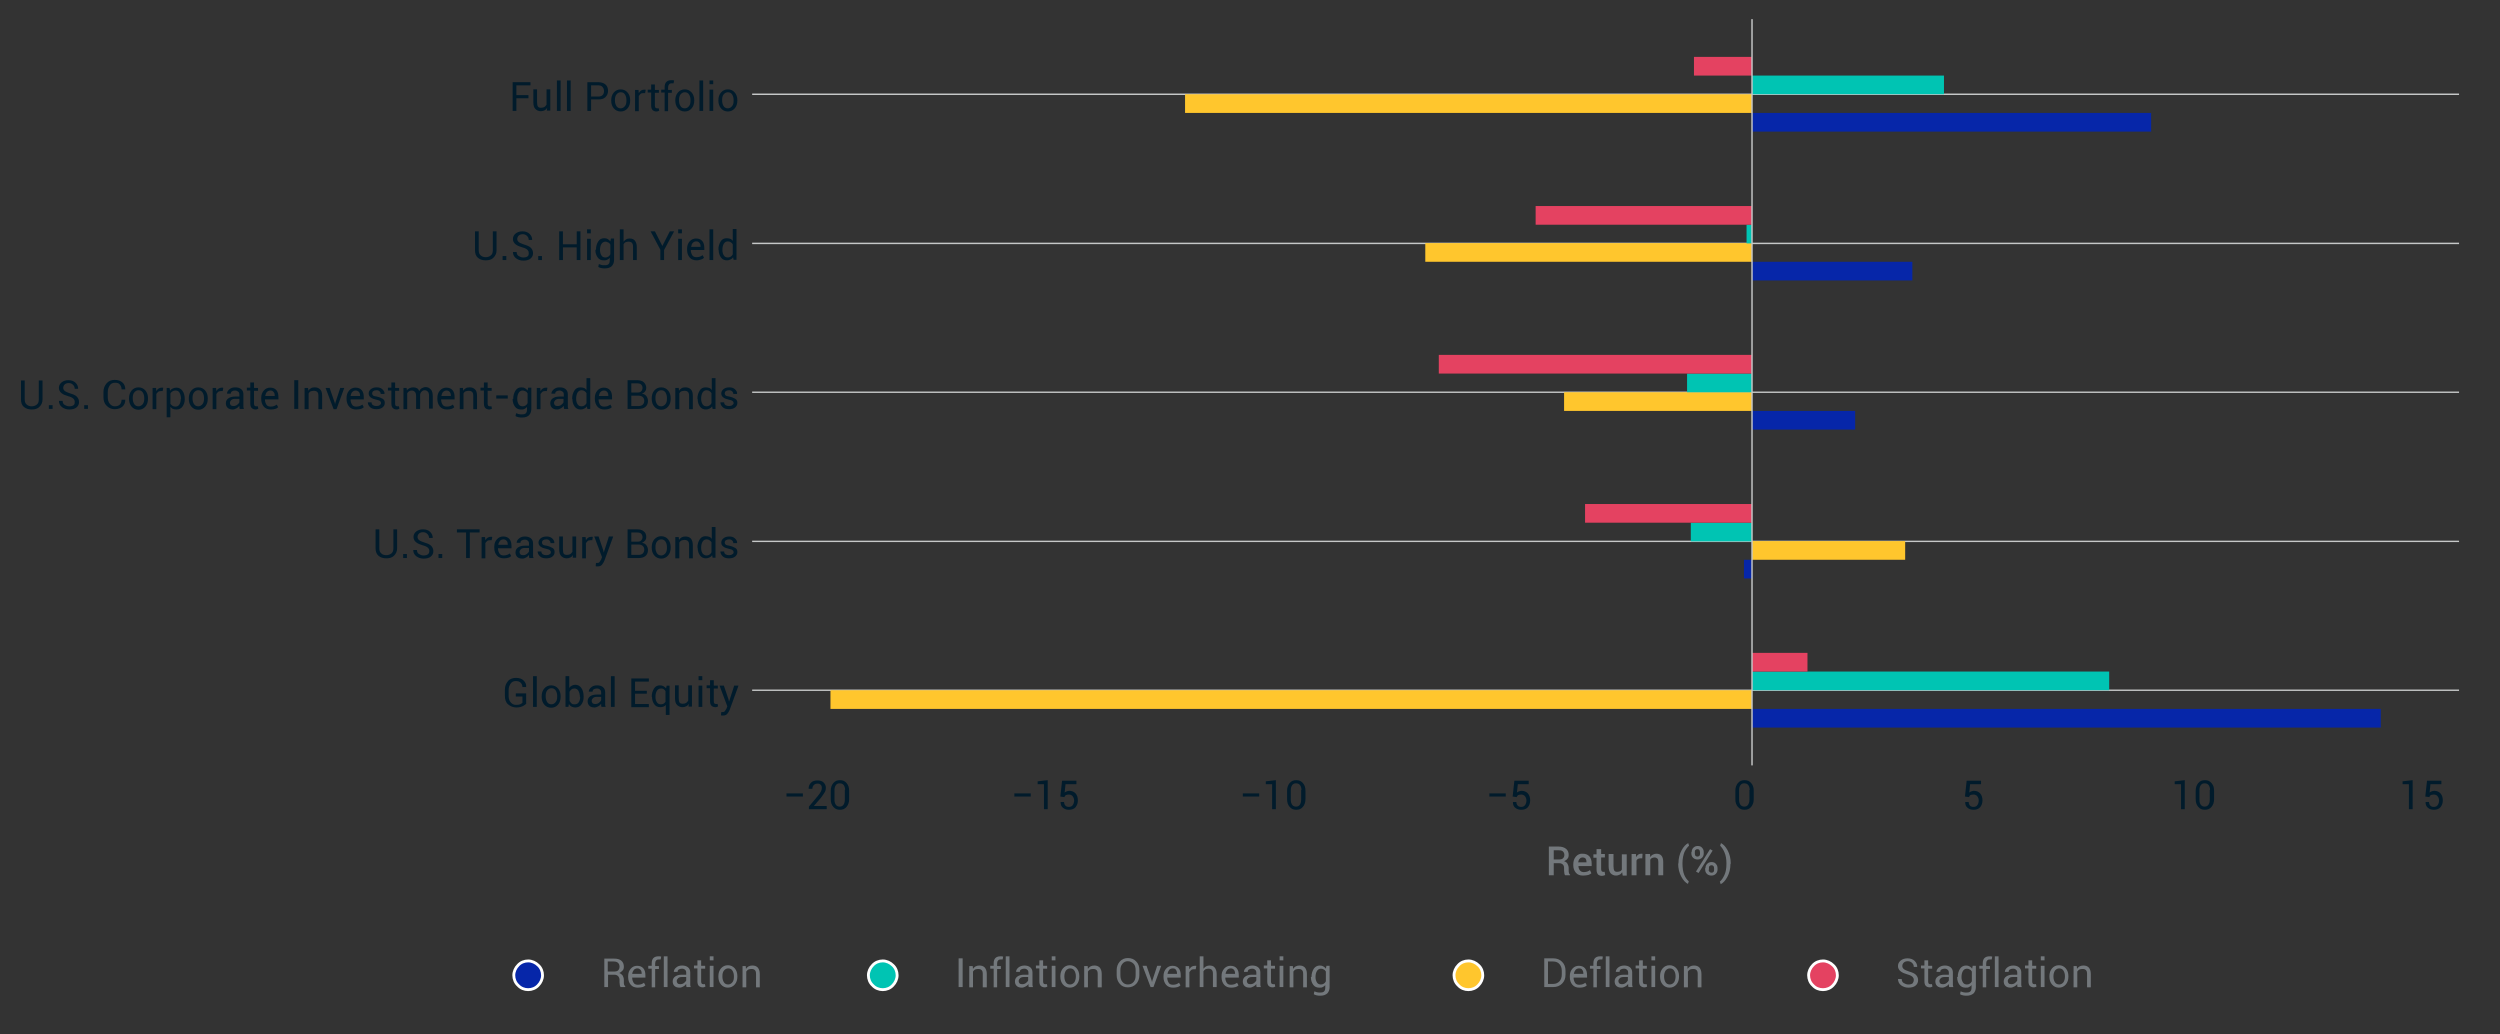 <?xml version="1.0" encoding="utf-8"?>
<!-- Generator: Adobe Illustrator 24.3.0, SVG Export Plug-In . SVG Version: 6.00 Build 0)  -->
<svg version="1.1" id="Layer_1" xmlns="http://www.w3.org/2000/svg" xmlns:xlink="http://www.w3.org/1999/xlink" x="0px" y="0px"
	 viewBox="0 0 870 360" style="enable-background:new 0 0 870 360;" xml:space="preserve">
<rect x="0" y="0" width="870" height="360" fill="#333333" stroke="none"/>
<style type="text/css">
	.st0{enable-background:new    ;}
	.st1{fill:#011B2B;}
	.st2{fill:#73787C;}
	.st3{fill:none;stroke:#C6C8C8;stroke-width:0.5;stroke-linecap:square;stroke-linejoin:round;}
	.st4{fill:#0626A9;}
	.st5{fill:#FFC62D;}
	.st6{fill:#00C4B3;}
	.st7{fill:#E44261;}
	.st8{fill:#0626A9;stroke:#FFFFFF;stroke-linejoin:round;}
	.st9{fill:#FFC62D;stroke:#FFFFFF;stroke-linejoin:round;}
	.st10{fill:#00C4B3;stroke:#FFFFFF;stroke-linejoin:round;}
	.st11{fill:#E44261;stroke:#FFFFFF;stroke-linejoin:round;}
</style>
<g id="matplotlib.axis_1">
	<g id="xtick_1">
		<g>
			<g id="text_1_8_">
				<g class="st0">
					<path class="st1" d="M279.4,277.2h-5.7v-1.1h5.7V277.2z"/>
					<path class="st1" d="M287.7,281.6h-6.2v-0.9l3.1-3.7c0.6-0.7,0.9-1.2,1.1-1.6c0.2-0.4,0.3-0.8,0.3-1.2c0-0.5-0.1-0.8-0.4-1.1
						c-0.3-0.3-0.6-0.4-1.1-0.4c-0.6,0-1,0.2-1.3,0.5s-0.5,0.8-0.5,1.3h-1.3l0,0c0-0.8,0.2-1.5,0.8-2.1c0.6-0.6,1.3-0.8,2.3-0.8
						c0.9,0,1.6,0.2,2.1,0.7s0.8,1.1,0.8,1.9c0,0.5-0.1,1-0.4,1.5s-0.7,1.1-1.3,1.9l-2.5,2.9l0,0h4.5V281.6z"/>
					<path class="st1" d="M295.5,278.1c0,1.1-0.3,2-0.9,2.7s-1.3,1-2.3,1c-1,0-1.7-0.3-2.3-1s-0.9-1.5-0.9-2.7v-2.9
						c0-1.1,0.3-2,0.9-2.7s1.3-1,2.3-1c1,0,1.7,0.3,2.3,1s0.9,1.5,0.9,2.7V278.1z M294.1,274.9c0-0.7-0.2-1.3-0.5-1.7
						s-0.8-0.6-1.4-0.6c-0.6,0-1,0.2-1.3,0.6s-0.5,1-0.5,1.7v3.5c0,0.7,0.2,1.3,0.5,1.7s0.8,0.6,1.3,0.6c0.6,0,1-0.2,1.3-0.6
						c0.3-0.4,0.5-1,0.5-1.7V274.9z"/>
				</g>
			</g>
		</g>
	</g>
	<g id="xtick_2">
		<g>
			<g id="text_2_8_">
				<g class="st0">
					<path class="st1" d="M358.8,277.2H353v-1.1h5.7V277.2z"/>
					<path class="st1" d="M364.7,281.6h-1.4v-8.7l-2.2,0v-1l3.5-0.4V281.6z"/>
					<path class="st1" d="M369,277.2l0.6-5.5h5v1.2h-3.8l-0.3,2.9c0.2-0.2,0.5-0.3,0.7-0.4c0.3-0.1,0.6-0.2,0.9-0.2
						c0.9,0,1.6,0.3,2.2,0.9c0.5,0.6,0.8,1.4,0.8,2.4c0,1-0.3,1.8-0.8,2.4s-1.3,0.9-2.3,0.9c-0.8,0-1.5-0.2-2.1-0.7s-0.8-1.1-0.8-2
						l0,0h1.2c0,0.5,0.2,1,0.5,1.3c0.3,0.3,0.7,0.4,1.2,0.4c0.6,0,1-0.2,1.3-0.6s0.5-1,0.5-1.6c0-0.6-0.2-1.1-0.5-1.5
						s-0.8-0.6-1.3-0.6c-0.5,0-0.9,0.1-1.1,0.2s-0.4,0.4-0.5,0.7L369,277.2z"/>
				</g>
			</g>
		</g>
	</g>
	<g id="xtick_3">
		<g>
			<g id="text_3_8_">
				<g class="st0">
					<path class="st1" d="M438.2,277.2h-5.7v-1.1h5.7V277.2z"/>
					<path class="st1" d="M444.1,281.6h-1.4v-8.7l-2.2,0v-1l3.5-0.4V281.6z"/>
					<path class="st1" d="M454.3,278.1c0,1.1-0.3,2-0.9,2.7c-0.6,0.7-1.3,1-2.3,1c-1,0-1.7-0.3-2.3-1c-0.6-0.7-0.9-1.5-0.9-2.7v-2.9
						c0-1.1,0.3-2,0.9-2.7c0.6-0.7,1.3-1,2.3-1c1,0,1.7,0.3,2.3,1c0.6,0.7,0.9,1.5,0.9,2.7V278.1z M452.9,274.9
						c0-0.7-0.2-1.3-0.5-1.7s-0.8-0.6-1.4-0.6c-0.6,0-1,0.2-1.3,0.6s-0.5,1-0.5,1.7v3.5c0,0.7,0.2,1.3,0.5,1.7
						c0.3,0.4,0.8,0.6,1.3,0.6c0.6,0,1-0.2,1.3-0.6c0.3-0.4,0.5-1,0.5-1.7V274.9z"/>
				</g>
			</g>
		</g>
	</g>
	<g id="xtick_4">
		<g>
			<g id="text_4_8_">
				<g class="st0">
					<path class="st1" d="M524,277.2h-5.7v-1.1h5.7V277.2z"/>
					<path class="st1" d="M526.4,277.2l0.6-5.5h5v1.2h-3.8l-0.3,2.9c0.2-0.2,0.5-0.3,0.7-0.4c0.3-0.1,0.6-0.2,0.9-0.2
						c0.9,0,1.6,0.3,2.2,0.9c0.5,0.6,0.8,1.4,0.8,2.4c0,1-0.3,1.8-0.8,2.4c-0.5,0.6-1.3,0.9-2.3,0.9c-0.8,0-1.5-0.2-2.1-0.7
						s-0.8-1.1-0.8-2l0,0h1.2c0,0.5,0.2,1,0.5,1.3c0.3,0.3,0.7,0.4,1.2,0.4c0.6,0,1-0.2,1.3-0.6s0.5-1,0.5-1.6
						c0-0.6-0.2-1.1-0.5-1.5c-0.3-0.4-0.8-0.6-1.3-0.6c-0.5,0-0.9,0.1-1.1,0.2s-0.4,0.4-0.5,0.7L526.4,277.2z"/>
				</g>
			</g>
		</g>
	</g>
	<g id="xtick_5">
		<g>
			<g id="text_5_8_">
				<g class="st0">
					<path class="st1" d="M610.3,278.1c0,1.1-0.3,2-0.9,2.7c-0.6,0.7-1.3,1-2.3,1c-1,0-1.7-0.3-2.3-1c-0.6-0.7-0.9-1.5-0.9-2.7v-2.9
						c0-1.1,0.3-2,0.9-2.7c0.6-0.7,1.3-1,2.3-1c1,0,1.7,0.3,2.3,1c0.6,0.7,0.9,1.5,0.9,2.7V278.1z M608.9,274.9
						c0-0.7-0.2-1.3-0.5-1.7s-0.8-0.6-1.4-0.6c-0.6,0-1,0.2-1.3,0.6s-0.5,1-0.5,1.7v3.5c0,0.7,0.2,1.3,0.5,1.7
						c0.3,0.4,0.8,0.6,1.3,0.6c0.6,0,1-0.2,1.3-0.6c0.3-0.4,0.5-1,0.5-1.7V274.9z"/>
				</g>
			</g>
		</g>
	</g>
	<g id="xtick_6">
		<g>
			<g id="text_6_8_">
				<g class="st0">
					<path class="st1" d="M683.8,277.2l0.6-5.5h5v1.2h-3.8l-0.3,2.9c0.2-0.2,0.5-0.3,0.7-0.4c0.3-0.1,0.6-0.2,0.9-0.2
						c0.9,0,1.6,0.3,2.2,0.9c0.5,0.6,0.8,1.4,0.8,2.4c0,1-0.3,1.8-0.8,2.4c-0.5,0.6-1.3,0.9-2.3,0.9c-0.8,0-1.5-0.2-2.1-0.7
						s-0.8-1.1-0.8-2l0,0h1.2c0,0.5,0.2,1,0.5,1.3c0.3,0.3,0.7,0.4,1.2,0.4c0.6,0,1-0.2,1.3-0.6s0.5-1,0.5-1.6
						c0-0.6-0.2-1.1-0.5-1.5c-0.3-0.4-0.8-0.6-1.3-0.6c-0.5,0-0.9,0.1-1.1,0.2s-0.4,0.4-0.5,0.7L683.8,277.2z"/>
				</g>
			</g>
		</g>
	</g>
	<g id="xtick_7">
		<g>
			<g id="text_7_8_">
				<g class="st0">
					<path class="st1" d="M760.3,281.6H759v-8.7l-2.2,0v-1l3.5-0.4V281.6z"/>
					<path class="st1" d="M770.5,278.1c0,1.1-0.3,2-0.9,2.7c-0.6,0.7-1.3,1-2.3,1c-1,0-1.7-0.3-2.3-1c-0.6-0.7-0.9-1.5-0.9-2.7v-2.9
						c0-1.1,0.3-2,0.9-2.7c0.6-0.7,1.3-1,2.3-1c1,0,1.7,0.3,2.3,1c0.6,0.7,0.9,1.5,0.9,2.7V278.1z M769.1,274.9
						c0-0.7-0.2-1.3-0.5-1.7s-0.8-0.6-1.4-0.6c-0.6,0-1,0.2-1.3,0.6s-0.5,1-0.5,1.7v3.5c0,0.7,0.2,1.3,0.5,1.7
						c0.3,0.4,0.8,0.6,1.3,0.6c0.6,0,1-0.2,1.3-0.6c0.3-0.4,0.5-1,0.5-1.7V274.9z"/>
				</g>
			</g>
		</g>
	</g>
	<g id="xtick_8">
		<g>
			<g id="text_8_8_">
				<g class="st0">
					<path class="st1" d="M839.7,281.6h-1.4v-8.7l-2.2,0v-1l3.5-0.4V281.6z"/>
					<path class="st1" d="M844,277.2l0.6-5.5h5v1.2h-3.8l-0.3,2.9c0.2-0.2,0.5-0.3,0.7-0.4c0.3-0.1,0.6-0.2,0.9-0.2
						c0.9,0,1.6,0.3,2.2,0.9c0.5,0.6,0.8,1.4,0.8,2.4c0,1-0.3,1.8-0.8,2.4c-0.5,0.6-1.3,0.9-2.3,0.9c-0.8,0-1.5-0.2-2.1-0.7
						s-0.8-1.1-0.8-2l0,0h1.2c0,0.5,0.2,1,0.5,1.3c0.3,0.3,0.7,0.4,1.2,0.4c0.6,0,1-0.2,1.3-0.6s0.5-1,0.5-1.6
						c0-0.6-0.2-1.1-0.5-1.5c-0.3-0.4-0.8-0.6-1.3-0.6c-0.5,0-0.9,0.1-1.1,0.2s-0.4,0.4-0.5,0.7L844,277.2z"/>
				</g>
			</g>
		</g>
	</g>
	<g id="text_9">
		<g>
			<g class="st0">
				<path class="st2" d="M540.7,300.5v4.1H539v-10h3.4c1.1,0,2,0.3,2.6,0.8s0.9,1.2,0.9,2.1c0,0.5-0.1,1-0.4,1.3
					c-0.3,0.4-0.7,0.7-1.2,0.9c0.6,0.2,1,0.5,1.2,0.9c0.2,0.4,0.4,0.9,0.4,1.5v0.8c0,0.3,0,0.6,0.1,0.9s0.2,0.5,0.4,0.6v0.2h-1.7
					c-0.2-0.2-0.3-0.4-0.3-0.7s-0.1-0.6-0.1-1v-0.8c0-0.5-0.1-0.9-0.4-1.2c-0.3-0.3-0.7-0.5-1.2-0.5H540.7z M540.7,299.1h1.7
					c0.7,0,1.2-0.1,1.5-0.4s0.5-0.6,0.5-1.2c0-0.5-0.2-0.9-0.5-1.2c-0.3-0.3-0.8-0.4-1.4-0.4h-1.8V299.1z"/>
				<path class="st2" d="M550.9,304.7c-1.1,0-1.9-0.3-2.5-1c-0.6-0.7-0.9-1.6-0.9-2.6v-0.3c0-1.1,0.3-2,0.9-2.7
					c0.6-0.7,1.4-1.1,2.4-1c1,0,1.7,0.3,2.3,0.9c0.5,0.6,0.8,1.4,0.8,2.5v0.9h-4.6l0,0c0,0.6,0.2,1.1,0.5,1.5s0.8,0.6,1.4,0.6
					c0.5,0,0.8-0.1,1.2-0.2c0.3-0.1,0.6-0.3,0.9-0.5l0.5,1.1c-0.3,0.2-0.7,0.5-1.1,0.6S551.5,304.7,550.9,304.7z M550.7,298.4
					c-0.4,0-0.8,0.2-1,0.5c-0.3,0.3-0.4,0.7-0.5,1.2l0,0h2.9V300c0-0.5-0.1-0.9-0.3-1.2C551.5,298.5,551.2,298.4,550.7,298.4z"/>
				<path class="st2" d="M557.2,295.4v1.8h1.3v1.2h-1.3v4.1c0,0.3,0.1,0.5,0.2,0.7c0.1,0.1,0.3,0.2,0.5,0.2c0.1,0,0.2,0,0.3,0
					c0.1,0,0.2,0,0.2-0.1l0.2,1.2c-0.1,0.1-0.3,0.1-0.5,0.2c-0.2,0-0.4,0.1-0.6,0.1c-0.6,0-1.1-0.2-1.4-0.5
					c-0.3-0.4-0.5-0.9-0.5-1.7v-4.1h-1.1v-1.2h1.1v-1.8H557.2z"/>
				<path class="st2" d="M564.5,303.5c-0.2,0.4-0.5,0.7-0.9,0.9c-0.4,0.2-0.8,0.3-1.2,0.3c-0.8,0-1.4-0.3-1.9-0.8
					c-0.4-0.5-0.7-1.3-0.7-2.4v-4.3h1.7v4.3c0,0.7,0.1,1.2,0.3,1.5c0.2,0.3,0.5,0.4,1,0.4c0.4,0,0.7-0.1,1-0.2
					c0.3-0.1,0.5-0.4,0.6-0.6v-5.3h1.7v7.4h-1.4L564.5,303.5z"/>
				<path class="st2" d="M571.5,298.7l-0.7,0c-0.3,0-0.6,0.1-0.8,0.2c-0.2,0.1-0.4,0.3-0.5,0.6v5.1h-1.7v-7.4h1.5l0.1,1.1
					c0.2-0.4,0.4-0.7,0.7-0.9c0.3-0.2,0.6-0.3,1-0.3c0.1,0,0.2,0,0.3,0c0.1,0,0.2,0,0.2,0.1L571.5,298.7z"/>
				<path class="st2" d="M574.2,297.2l0.1,1.1c0.2-0.4,0.5-0.7,0.9-0.9c0.4-0.2,0.8-0.3,1.2-0.3c0.8,0,1.4,0.2,1.8,0.7
					c0.4,0.5,0.6,1.2,0.6,2.2v4.6h-1.7V300c0-0.6-0.1-1-0.3-1.2s-0.6-0.4-1-0.4c-0.4,0-0.7,0.1-0.9,0.2c-0.3,0.1-0.5,0.3-0.6,0.6
					v5.4h-1.7v-7.4H574.2z"/>
				<path class="st2" d="M584.1,300.5c0-1.8,0.4-3.3,1.1-4.6c0.7-1.3,1.5-2.1,2.3-2.5l0,0l0.3,0.9c-0.6,0.5-1.1,1.2-1.6,2.2
					c-0.4,1-0.7,2.3-0.7,3.9v0.1c0,1.6,0.2,2.9,0.6,3.9s1,1.8,1.6,2.3l-0.3,0.9h0c-0.8-0.4-1.6-1.2-2.3-2.5s-1.1-2.8-1.1-4.6V300.5z
					"/>
				<path class="st2" d="M588.7,296.5c0-0.6,0.2-1.1,0.6-1.5c0.4-0.4,0.9-0.6,1.5-0.6c0.7,0,1.2,0.2,1.5,0.6
					c0.4,0.4,0.6,0.9,0.6,1.5v0.5c0,0.6-0.2,1.1-0.6,1.5c-0.4,0.4-0.9,0.6-1.5,0.6c-0.7,0-1.2-0.2-1.6-0.6c-0.4-0.4-0.6-0.9-0.6-1.5
					V296.5z M589.8,297.1c0,0.3,0.1,0.5,0.2,0.7c0.2,0.2,0.4,0.3,0.7,0.3c0.3,0,0.5-0.1,0.7-0.3c0.2-0.2,0.2-0.4,0.2-0.7v-0.5
					c0-0.3-0.1-0.5-0.2-0.8c-0.2-0.2-0.4-0.3-0.7-0.3c-0.3,0-0.5,0.1-0.7,0.3s-0.2,0.5-0.2,0.8V297.1z M591.1,303.8l-0.9-0.5
					l4.9-7.8l0.9,0.5L591.1,303.8z M593.5,302.1c0-0.6,0.2-1.1,0.6-1.5c0.4-0.4,0.9-0.6,1.5-0.6c0.7,0,1.2,0.2,1.5,0.6
					c0.4,0.4,0.6,0.9,0.6,1.5v0.5c0,0.6-0.2,1.1-0.6,1.5c-0.4,0.4-0.9,0.6-1.5,0.6c-0.7,0-1.2-0.2-1.6-0.6s-0.6-0.9-0.6-1.5V302.1z
					 M594.6,302.7c0,0.3,0.1,0.5,0.3,0.7c0.2,0.2,0.4,0.3,0.7,0.3c0.3,0,0.6-0.1,0.7-0.3c0.2-0.2,0.2-0.4,0.2-0.8v-0.5
					c0-0.3-0.1-0.5-0.2-0.7c-0.2-0.2-0.4-0.3-0.7-0.3s-0.5,0.1-0.7,0.3s-0.2,0.5-0.2,0.7V302.7z"/>
				<path class="st2" d="M602.2,300.6c0,1.8-0.4,3.3-1.1,4.6c-0.7,1.3-1.5,2.1-2.3,2.5h0l-0.3-0.9c0.6-0.5,1.1-1.2,1.6-2.3
					s0.7-2.3,0.7-3.9v-0.1c0-1.5-0.2-2.8-0.7-3.9c-0.4-1-1-1.8-1.5-2.3l0.3-0.9h0c0.8,0.4,1.6,1.2,2.3,2.5s1.1,2.8,1.1,4.6V300.6z"
					/>
			</g>
		</g>
	</g>
</g>
<g id="matplotlib.axis_2">
	<g id="ytick_1">
		<g id="line2d_1">
			<path class="st3" d="M262,240.2h593.5"/>
		</g>
		<g id="line2d_2">
		</g>
		<g id="text_10">
			<g>
				<g class="st0">
					<path class="st1" d="M183.2,244.7c-0.2,0.4-0.6,0.7-1.2,1s-1.3,0.5-2.3,0.5c-1.1,0-2.1-0.4-2.9-1.1s-1.1-1.7-1.1-3V240
						c0-1.2,0.4-2.2,1.1-3s1.7-1.1,2.8-1.1c1.1,0,2,0.3,2.6,0.9c0.6,0.6,1,1.3,0.9,2.3l0,0h-1.3c0-0.6-0.2-1.1-0.6-1.5
						c-0.4-0.4-0.9-0.6-1.7-0.6c-0.8,0-1.4,0.3-1.8,0.9s-0.7,1.3-0.7,2.2v2.1c0,0.9,0.2,1.6,0.7,2.2c0.5,0.6,1.1,0.9,1.9,0.9
						c0.6,0,1.1-0.1,1.4-0.2c0.3-0.2,0.6-0.3,0.8-0.5v-2.2h-2.3v-1.1h3.6V244.7z"/>
					<path class="st1" d="M186.8,246h-1.3v-10.7h1.3V246z"/>
					<path class="st1" d="M188.5,242.3c0-1.1,0.3-2,0.9-2.7c0.6-0.7,1.4-1.1,2.4-1.1c1,0,1.8,0.4,2.4,1.1s0.9,1.6,0.9,2.7v0.2
						c0,1.1-0.3,2-0.9,2.7s-1.4,1.1-2.4,1.1s-1.8-0.4-2.4-1.1c-0.6-0.7-0.9-1.6-0.9-2.7V242.3z M189.9,242.4c0,0.8,0.2,1.4,0.5,1.9
						s0.8,0.8,1.5,0.8c0.6,0,1.1-0.3,1.5-0.8s0.5-1.2,0.5-1.9v-0.2c0-0.8-0.2-1.4-0.5-1.9s-0.8-0.8-1.5-0.8c-0.6,0-1.1,0.3-1.5,0.8
						s-0.5,1.2-0.5,1.9V242.4z"/>
					<path class="st1" d="M203.1,242.6c0,1.1-0.3,1.9-0.8,2.6c-0.5,0.7-1.2,1-2.1,1c-0.5,0-0.9-0.1-1.3-0.3
						c-0.4-0.2-0.7-0.5-0.9-0.9l-0.2,1h-1v-10.7h1.3v4.1c0.2-0.3,0.5-0.6,0.9-0.8s0.7-0.3,1.2-0.3c0.9,0,1.6,0.4,2.1,1.1
						s0.8,1.7,0.8,2.9V242.6z M201.8,242.5c0-0.8-0.2-1.5-0.5-2.1c-0.3-0.5-0.8-0.8-1.4-0.8c-0.4,0-0.8,0.1-1,0.3
						c-0.3,0.2-0.5,0.5-0.7,0.8v3.2c0.2,0.4,0.4,0.6,0.7,0.9s0.6,0.3,1.1,0.3c0.6,0,1.1-0.2,1.4-0.7s0.5-1,0.5-1.8V242.5z"/>
					<path class="st1" d="M209.3,246c0-0.2-0.1-0.4-0.1-0.6c0-0.2,0-0.3,0-0.5c-0.3,0.4-0.6,0.7-1,0.9c-0.4,0.2-0.8,0.4-1.3,0.4
						c-0.8,0-1.4-0.2-1.8-0.6c-0.4-0.4-0.6-0.9-0.6-1.6c0-0.7,0.3-1.3,0.9-1.7c0.6-0.4,1.3-0.6,2.3-0.6h1.5V241c0-0.4-0.1-0.8-0.4-1
						c-0.3-0.3-0.6-0.4-1.1-0.4c-0.4,0-0.8,0.1-1.1,0.3s-0.4,0.5-0.4,0.8l-1.3,0l0,0c0-0.5,0.2-1,0.8-1.5s1.2-0.7,2.1-0.7
						c0.8,0,1.5,0.2,2,0.6c0.5,0.4,0.8,1,0.8,1.8v3.6c0,0.3,0,0.5,0,0.8s0.1,0.5,0.2,0.7H209.3z M207.1,245c0.5,0,0.9-0.1,1.3-0.4
						s0.6-0.5,0.8-0.9v-1.2h-1.5c-0.5,0-1,0.1-1.3,0.4s-0.5,0.6-0.5,1c0,0.3,0.1,0.6,0.3,0.8S206.7,245,207.1,245z"/>
					<path class="st1" d="M213.9,246h-1.3v-10.7h1.3V246z"/>
					<path class="st1" d="M225.1,241.4H221v3.6h4.8v1.1h-6.1v-10h6.1v1.1H221v3.2h4.1V241.4z"/>
					<path class="st1" d="M226.8,242.5c0-1.2,0.3-2.1,0.8-2.9s1.2-1.1,2.1-1.1c0.4,0,0.8,0.1,1.2,0.3c0.3,0.2,0.6,0.4,0.9,0.7
						l0.2-0.9h1v10.2h-1.3v-3.5c-0.2,0.3-0.5,0.5-0.8,0.6s-0.7,0.2-1.1,0.2c-0.9,0-1.6-0.3-2.1-1c-0.5-0.7-0.8-1.5-0.8-2.6V242.5z
						 M228.1,242.6c0,0.7,0.2,1.4,0.5,1.8c0.3,0.5,0.8,0.7,1.4,0.7c0.4,0,0.7-0.1,0.9-0.2s0.5-0.4,0.7-0.7v-3.7
						c-0.2-0.3-0.4-0.5-0.7-0.7s-0.6-0.2-0.9-0.2c-0.6,0-1.1,0.3-1.4,0.8c-0.3,0.5-0.5,1.2-0.5,2.1V242.6z"/>
					<path class="st1" d="M239.7,244.9c-0.2,0.4-0.5,0.7-0.9,0.9s-0.8,0.3-1.3,0.3c-0.8,0-1.4-0.3-1.9-0.8s-0.7-1.3-0.7-2.4v-4.4
						h1.3v4.4c0,0.8,0.1,1.3,0.3,1.6s0.6,0.4,1.1,0.4c0.5,0,0.9-0.1,1.2-0.3c0.3-0.2,0.5-0.5,0.7-0.8v-5.3h1.3v7.4h-1.2L239.7,244.9
						z"/>
					<path class="st1" d="M244.4,236.7h-1.3v-1.4h1.3V236.7z M244.4,246h-1.3v-7.4h1.3V246z"/>
					<path class="st1" d="M248.4,236.8v1.8h1.4v1h-1.4v4.5c0,0.3,0.1,0.6,0.2,0.7s0.3,0.2,0.6,0.2c0.1,0,0.2,0,0.3,0
						c0.1,0,0.2,0,0.2-0.1l0.2,0.9c-0.1,0.1-0.2,0.1-0.4,0.2c-0.2,0.1-0.4,0.1-0.6,0.1c-0.5,0-1-0.2-1.3-0.5
						c-0.3-0.3-0.5-0.8-0.5-1.6v-4.5h-1.2v-1h1.2v-1.8H248.4z"/>
					<path class="st1" d="M253.5,243.3l0.2,0.9h0l1.8-5.6h1.5l-3.1,8.5c-0.2,0.5-0.5,0.9-0.8,1.3s-0.8,0.6-1.4,0.6
						c-0.1,0-0.2,0-0.4,0c-0.2,0-0.3,0-0.4-0.1l0.1-1.1c0,0,0.1,0,0.2,0s0.3,0,0.4,0c0.3,0,0.5-0.1,0.7-0.4s0.3-0.5,0.5-0.8l0.3-0.8
						l-2.7-7.2h1.5L253.5,243.3z"/>
				</g>
			</g>
		</g>
	</g>
	<g id="ytick_2">
		<g id="line2d_3">
			<path class="st3" d="M262,188.4h593.5"/>
		</g>
		<g id="line2d_4">
		</g>
		<g id="text_11">
			<g>
				<g class="st0">
					<path class="st1" d="M138.2,184.2v6.6c0,1.1-0.4,1.9-1.1,2.6s-1.6,0.9-2.7,0.9c-1.1,0-2-0.3-2.7-0.9c-0.7-0.6-1-1.5-1-2.6v-6.6
						h1.3v6.6c0,0.8,0.2,1.4,0.7,1.8c0.4,0.4,1,0.6,1.7,0.6c0.7,0,1.3-0.2,1.8-0.6c0.5-0.4,0.7-1,0.7-1.8v-6.6H138.2z"/>
					<path class="st1" d="M141.6,194.2h-1.3v-1.4h1.3V194.2z"/>
					<path class="st1" d="M149.4,191.7c0-0.5-0.2-0.8-0.5-1.1s-0.9-0.6-1.7-0.8c-1-0.3-1.8-0.6-2.4-1.1s-0.9-1.1-0.9-1.8
						c0-0.8,0.3-1.4,0.9-1.9s1.4-0.8,2.4-0.8c1,0,1.9,0.3,2.5,0.9c0.6,0.6,0.9,1.3,0.9,2.1l0,0h-1.3c0-0.6-0.2-1-0.6-1.4
						s-0.9-0.6-1.5-0.6c-0.6,0-1.1,0.2-1.4,0.5s-0.5,0.7-0.5,1.2c0,0.4,0.2,0.8,0.6,1.1c0.4,0.3,1,0.5,1.8,0.8
						c1,0.3,1.8,0.6,2.3,1.1s0.8,1.1,0.8,1.9c0,0.8-0.3,1.4-0.9,1.9s-1.5,0.7-2.5,0.7c-1,0-1.8-0.3-2.5-0.8s-1.1-1.3-1.1-2.2l0,0
						h1.3c0,0.6,0.2,1.1,0.7,1.4c0.5,0.3,1,0.5,1.6,0.5c0.6,0,1.1-0.1,1.5-0.4S149.4,192.2,149.4,191.7z"/>
					<path class="st1" d="M153.9,194.2h-1.3v-1.4h1.3V194.2z"/>
					<path class="st1" d="M166.8,185.3h-3.3v8.9h-1.3v-8.9H159v-1.1h7.9V185.3z"/>
					<path class="st1" d="M171.1,188l-0.7,0c-0.4,0-0.7,0.1-0.9,0.3s-0.4,0.4-0.6,0.7v5.3h-1.3v-7.4h1.2l0.1,1.1
						c0.2-0.4,0.5-0.7,0.8-0.9s0.7-0.3,1.1-0.3c0.1,0,0.2,0,0.3,0c0.1,0,0.2,0,0.2,0.1L171.1,188z"/>
					<path class="st1" d="M175.4,194.3c-1.1,0-1.9-0.3-2.5-1s-0.9-1.6-0.9-2.7v-0.3c0-1.1,0.3-1.9,0.9-2.6c0.6-0.7,1.4-1,2.2-1
						c1,0,1.7,0.3,2.2,0.9s0.7,1.4,0.7,2.5v0.7h-4.7l0,0c0,0.7,0.2,1.3,0.5,1.8c0.3,0.5,0.8,0.7,1.5,0.7c0.5,0,0.9-0.1,1.2-0.2
						c0.3-0.1,0.6-0.3,0.9-0.5l0.5,0.9c-0.3,0.3-0.6,0.5-1,0.6C176.5,194.2,176,194.3,175.4,194.3z M175.2,187.7
						c-0.5,0-0.9,0.2-1.2,0.5c-0.3,0.4-0.5,0.8-0.6,1.4l0,0h3.3v-0.1c0-0.5-0.1-1-0.4-1.3S175.7,187.7,175.2,187.7z"/>
					<path class="st1" d="M184.2,194.2c0-0.2-0.1-0.4-0.1-0.6c0-0.2,0-0.3,0-0.5c-0.3,0.4-0.6,0.7-1,0.9c-0.4,0.2-0.8,0.4-1.3,0.4
						c-0.8,0-1.4-0.2-1.8-0.6c-0.4-0.4-0.6-0.9-0.6-1.6c0-0.7,0.3-1.3,0.9-1.7c0.6-0.4,1.3-0.6,2.3-0.6h1.5v-0.7
						c0-0.4-0.1-0.8-0.4-1c-0.3-0.3-0.6-0.4-1.1-0.4c-0.4,0-0.8,0.1-1.1,0.3s-0.4,0.5-0.4,0.8l-1.3,0l0,0c0-0.5,0.2-1,0.8-1.5
						s1.2-0.7,2.1-0.7c0.8,0,1.5,0.2,2,0.6c0.5,0.4,0.8,1,0.8,1.8v3.6c0,0.3,0,0.5,0,0.8s0.1,0.5,0.2,0.7H184.2z M182,193.2
						c0.5,0,0.9-0.1,1.3-0.4s0.6-0.5,0.8-0.9v-1.2h-1.5c-0.5,0-1,0.1-1.3,0.4s-0.5,0.6-0.5,1c0,0.3,0.1,0.6,0.3,0.8
						S181.6,193.2,182,193.2z"/>
					<path class="st1" d="M191.7,192.2c0-0.3-0.1-0.5-0.3-0.7s-0.7-0.4-1.3-0.5c-0.9-0.2-1.5-0.4-2-0.8s-0.7-0.8-0.7-1.4
						c0-0.6,0.3-1.1,0.8-1.5s1.2-0.6,2-0.6c0.8,0,1.5,0.2,2,0.7s0.8,1,0.7,1.6l0,0h-1.3c0-0.3-0.1-0.6-0.4-0.9s-0.6-0.4-1.1-0.4
						c-0.5,0-0.8,0.1-1.1,0.3s-0.4,0.5-0.4,0.8c0,0.3,0.1,0.5,0.3,0.7s0.6,0.3,1.3,0.4c0.9,0.2,1.6,0.5,2.1,0.8s0.7,0.8,0.7,1.4
						c0,0.7-0.3,1.2-0.8,1.6s-1.2,0.6-2.1,0.6c-0.9,0-1.7-0.2-2.2-0.7s-0.8-1-0.8-1.7l0,0h1.3c0,0.5,0.2,0.8,0.5,1
						c0.3,0.2,0.7,0.3,1.2,0.3c0.5,0,0.9-0.1,1.1-0.3C191.5,192.8,191.7,192.5,191.7,192.2z"/>
					<path class="st1" d="M199.4,193.1c-0.2,0.4-0.5,0.7-0.9,0.9s-0.8,0.3-1.3,0.3c-0.8,0-1.4-0.3-1.9-0.8s-0.7-1.3-0.7-2.4v-4.4
						h1.3v4.4c0,0.8,0.1,1.3,0.3,1.6s0.6,0.4,1.1,0.4c0.5,0,0.9-0.1,1.2-0.3c0.3-0.2,0.5-0.5,0.7-0.8v-5.3h1.3v7.4h-1.2L199.4,193.1
						z"/>
					<path class="st1" d="M206.1,188l-0.7,0c-0.4,0-0.7,0.1-0.9,0.3s-0.4,0.4-0.6,0.7v5.3h-1.3v-7.4h1.2l0.1,1.1
						c0.2-0.4,0.5-0.7,0.8-0.9s0.7-0.3,1.1-0.3c0.1,0,0.2,0,0.3,0c0.1,0,0.2,0,0.2,0.1L206.1,188z"/>
					<path class="st1" d="M209.9,191.4l0.2,0.9h0l1.8-5.6h1.5l-3.1,8.5c-0.2,0.5-0.5,0.9-0.8,1.3s-0.8,0.6-1.4,0.6
						c-0.1,0-0.2,0-0.4,0c-0.2,0-0.3,0-0.4-0.1l0.1-1.1c0,0,0.1,0,0.2,0s0.3,0,0.4,0c0.3,0,0.5-0.1,0.7-0.4s0.3-0.5,0.5-0.8l0.3-0.8
						l-2.7-7.2h1.5L209.9,191.4z"/>
					<path class="st1" d="M218.4,194.2v-10h3.2c1,0,1.9,0.2,2.4,0.7c0.6,0.4,0.9,1.1,0.9,2c0,0.4-0.1,0.8-0.4,1.2
						c-0.3,0.3-0.6,0.6-1.1,0.8c0.7,0.1,1.2,0.4,1.5,0.8s0.6,1,0.6,1.7c0,0.9-0.3,1.6-0.9,2.1c-0.6,0.5-1.4,0.7-2.4,0.7H218.4z
						 M219.7,188.5h2.2c0.5,0,0.9-0.1,1.2-0.4c0.3-0.3,0.5-0.7,0.5-1.2c0-0.5-0.2-0.9-0.5-1.2c-0.3-0.3-0.8-0.4-1.5-0.4h-1.9V188.5z
						 M219.7,189.5v3.6h2.6c0.6,0,1.1-0.2,1.4-0.5c0.3-0.3,0.5-0.7,0.5-1.3c0-0.6-0.2-1-0.5-1.3s-0.8-0.5-1.4-0.5h-0.1H219.7z"/>
					<path class="st1" d="M226.8,190.4c0-1.1,0.3-2,0.9-2.7c0.6-0.7,1.4-1.1,2.4-1.1c1,0,1.8,0.4,2.4,1.1s0.9,1.6,0.9,2.7v0.2
						c0,1.1-0.3,2-0.9,2.7s-1.4,1.1-2.4,1.1s-1.8-0.4-2.4-1.1c-0.6-0.7-0.9-1.6-0.9-2.7V190.4z M228.1,190.6c0,0.8,0.2,1.4,0.5,1.9
						s0.8,0.8,1.5,0.8c0.6,0,1.1-0.3,1.5-0.8s0.5-1.2,0.5-1.9v-0.2c0-0.8-0.2-1.4-0.5-1.9s-0.8-0.8-1.5-0.8c-0.6,0-1.1,0.3-1.5,0.8
						s-0.5,1.2-0.5,1.9V190.6z"/>
					<path class="st1" d="M236.2,186.8l0.1,1.1c0.2-0.4,0.6-0.7,0.9-0.9c0.4-0.2,0.8-0.3,1.3-0.3c0.8,0,1.4,0.2,1.9,0.7
						c0.4,0.5,0.7,1.2,0.7,2.2v4.7h-1.3v-4.6c0-0.7-0.1-1.1-0.4-1.4s-0.7-0.4-1.2-0.4c-0.4,0-0.8,0.1-1.1,0.2
						c-0.3,0.2-0.5,0.4-0.7,0.7v5.5H235v-7.4H236.2z"/>
					<path class="st1" d="M242.7,190.6c0-1.2,0.3-2.1,0.8-2.9s1.2-1.1,2.1-1.1c0.4,0,0.8,0.1,1.2,0.2s0.6,0.4,0.9,0.7v-4.1h1.3v10.7
						h-1l-0.2-0.9c-0.2,0.4-0.5,0.6-0.9,0.8s-0.8,0.3-1.2,0.3c-0.9,0-1.6-0.3-2.1-1c-0.5-0.7-0.8-1.5-0.8-2.6V190.6z M244,190.8
						c0,0.7,0.2,1.3,0.5,1.8c0.3,0.4,0.8,0.7,1.4,0.7c0.4,0,0.7-0.1,1-0.3s0.5-0.4,0.7-0.8v-3.5c-0.2-0.3-0.4-0.5-0.7-0.7
						c-0.3-0.2-0.6-0.3-1-0.3c-0.6,0-1.1,0.3-1.4,0.8s-0.5,1.2-0.5,2.1V190.8z"/>
					<path class="st1" d="M255.3,192.2c0-0.3-0.1-0.5-0.3-0.7s-0.7-0.4-1.3-0.5c-0.9-0.2-1.5-0.4-2-0.8s-0.7-0.8-0.7-1.4
						c0-0.6,0.3-1.1,0.8-1.5s1.2-0.6,2-0.6c0.8,0,1.5,0.2,2,0.7s0.8,1,0.7,1.6l0,0h-1.3c0-0.3-0.1-0.6-0.4-0.9s-0.6-0.4-1.1-0.4
						c-0.5,0-0.8,0.1-1.1,0.3s-0.4,0.5-0.4,0.8c0,0.3,0.1,0.5,0.3,0.7s0.6,0.3,1.3,0.4c0.9,0.2,1.6,0.5,2.1,0.8s0.7,0.8,0.7,1.4
						c0,0.7-0.3,1.2-0.8,1.6s-1.2,0.6-2.1,0.6c-0.9,0-1.7-0.2-2.2-0.7s-0.8-1-0.8-1.7l0,0h1.3c0,0.5,0.2,0.8,0.5,1
						c0.3,0.2,0.7,0.3,1.2,0.3c0.5,0,0.9-0.1,1.1-0.3C255.1,192.8,255.3,192.5,255.3,192.2z"/>
				</g>
			</g>
		</g>
	</g>
	<g id="ytick_3">
		<g id="line2d_5">
			<path class="st3" d="M262,136.5h593.5"/>
		</g>
		<g id="line2d_6">
		</g>
		<g id="text_12">
			<g>
				<g class="st0">
					<path class="st1" d="M14.8,132.4v6.6c0,1.1-0.4,1.9-1.1,2.6s-1.6,0.9-2.7,0.9c-1.1,0-2-0.3-2.7-0.9s-1-1.5-1-2.6v-6.6h1.3v6.6
						c0,0.8,0.2,1.4,0.7,1.8s1,0.6,1.7,0.6c0.7,0,1.3-0.2,1.8-0.6s0.7-1,0.7-1.8v-6.6H14.8z"/>
					<path class="st1" d="M18.3,142.3h-1.3V141h1.3V142.3z"/>
					<path class="st1" d="M26,139.8c0-0.5-0.2-0.8-0.5-1.1s-0.9-0.6-1.7-0.8c-1-0.3-1.8-0.6-2.4-1.1s-0.9-1.1-0.9-1.8
						c0-0.8,0.3-1.4,0.9-1.9s1.4-0.8,2.4-0.8c1,0,1.9,0.3,2.5,0.9s0.9,1.3,0.9,2.1l0,0H26c0-0.6-0.2-1-0.6-1.4s-0.9-0.6-1.5-0.6
						c-0.6,0-1.1,0.2-1.4,0.5s-0.5,0.7-0.5,1.2c0,0.4,0.2,0.8,0.6,1.1s1,0.5,1.8,0.8c1,0.3,1.8,0.6,2.3,1.1s0.8,1.1,0.8,1.9
						c0,0.8-0.3,1.4-0.9,1.9s-1.5,0.7-2.5,0.7c-1,0-1.8-0.3-2.5-0.8s-1.1-1.3-1.1-2.2l0,0h1.3c0,0.6,0.2,1.1,0.7,1.4s1,0.5,1.6,0.5
						c0.6,0,1.1-0.1,1.5-0.4S26,140.3,26,139.8z"/>
					<path class="st1" d="M30.6,142.3h-1.3V141h1.3V142.3z"/>
					<path class="st1" d="M43.6,139.1L43.6,139.1c0,1-0.3,1.8-1,2.4s-1.6,0.9-2.7,0.9c-1.1,0-2-0.4-2.8-1.2s-1.1-1.8-1.1-3v-1.8
						c0-1.2,0.4-2.2,1.1-3s1.6-1.2,2.8-1.2s2,0.3,2.7,0.9s1,1.4,1,2.4l0,0h-1.3c0-0.7-0.2-1.2-0.6-1.7s-1-0.6-1.7-0.6
						c-0.8,0-1.4,0.3-1.8,0.9s-0.7,1.4-0.7,2.3v1.8c0,0.9,0.2,1.7,0.7,2.3s1,0.9,1.8,0.9c0.7,0,1.3-0.2,1.7-0.6s0.6-1,0.6-1.7H43.6z
						"/>
					<path class="st1" d="M44.9,138.6c0-1.1,0.3-2,0.9-2.7s1.4-1.1,2.4-1.1c1,0,1.8,0.4,2.4,1.1s0.9,1.6,0.9,2.7v0.2
						c0,1.1-0.3,2-0.9,2.7s-1.4,1.1-2.4,1.1s-1.8-0.4-2.4-1.1s-0.9-1.6-0.9-2.7V138.6z M46.2,138.7c0,0.8,0.2,1.4,0.5,1.9
						s0.8,0.8,1.5,0.8c0.6,0,1.1-0.3,1.5-0.8s0.5-1.2,0.5-1.9v-0.2c0-0.8-0.2-1.4-0.5-1.9s-0.8-0.8-1.5-0.8c-0.6,0-1.1,0.3-1.5,0.8
						s-0.5,1.2-0.5,1.9V138.7z"/>
					<path class="st1" d="M56.6,136.1l-0.7,0c-0.4,0-0.7,0.1-0.9,0.3s-0.4,0.4-0.6,0.7v5.3h-1.3v-7.4h1.2l0.1,1.1
						c0.2-0.4,0.5-0.7,0.8-0.9s0.7-0.3,1.1-0.3c0.1,0,0.2,0,0.3,0s0.2,0,0.2,0.1L56.6,136.1z"/>
					<path class="st1" d="M64.3,138.9c0,1.1-0.3,1.9-0.8,2.6s-1.2,1-2.1,1c-0.5,0-0.9-0.1-1.2-0.2s-0.6-0.4-0.9-0.7v3.6H58v-10.2h1
						l0.2,1c0.2-0.4,0.5-0.6,0.9-0.8s0.8-0.3,1.3-0.3c0.9,0,1.6,0.4,2.1,1.1s0.8,1.7,0.8,2.9V138.9z M63,138.8
						c0-0.8-0.2-1.5-0.5-2.1s-0.8-0.8-1.5-0.8c-0.4,0-0.7,0.1-1,0.3s-0.5,0.4-0.7,0.7v3.6c0.2,0.3,0.4,0.5,0.7,0.7s0.6,0.3,1,0.3
						c0.6,0,1.1-0.2,1.4-0.7s0.5-1.1,0.5-1.8V138.8z"/>
					<path class="st1" d="M65.7,138.6c0-1.1,0.3-2,0.9-2.7s1.4-1.1,2.4-1.1c1,0,1.8,0.4,2.4,1.1s0.9,1.6,0.9,2.7v0.2
						c0,1.1-0.3,2-0.9,2.7s-1.4,1.1-2.4,1.1s-1.8-0.4-2.4-1.1s-0.9-1.6-0.9-2.7V138.6z M67,138.7c0,0.8,0.2,1.4,0.5,1.9
						s0.8,0.8,1.5,0.8c0.6,0,1.1-0.3,1.5-0.8s0.5-1.2,0.5-1.9v-0.2c0-0.8-0.2-1.4-0.5-1.9s-0.8-0.8-1.5-0.8c-0.6,0-1.1,0.3-1.5,0.8
						s-0.5,1.2-0.5,1.9V138.7z"/>
					<path class="st1" d="M77.5,136.1l-0.7,0c-0.4,0-0.7,0.1-0.9,0.3s-0.4,0.4-0.6,0.7v5.3H74v-7.4h1.2l0.1,1.1
						c0.2-0.4,0.5-0.7,0.8-0.9s0.7-0.3,1.1-0.3c0.1,0,0.2,0,0.3,0s0.2,0,0.2,0.1L77.5,136.1z"/>
					<path class="st1" d="M83.4,142.3c0-0.2-0.1-0.4-0.1-0.6s0-0.3,0-0.5c-0.3,0.4-0.6,0.7-1,0.9s-0.8,0.4-1.3,0.4
						c-0.8,0-1.4-0.2-1.8-0.6s-0.6-0.9-0.6-1.6c0-0.7,0.3-1.3,0.9-1.7s1.3-0.6,2.3-0.6h1.5v-0.7c0-0.4-0.1-0.8-0.4-1
						s-0.6-0.4-1.1-0.4c-0.4,0-0.8,0.1-1.1,0.3s-0.4,0.5-0.4,0.8l-1.3,0l0,0c0-0.5,0.2-1,0.8-1.5s1.2-0.7,2.1-0.7
						c0.8,0,1.5,0.2,2,0.6s0.8,1,0.8,1.8v3.6c0,0.3,0,0.5,0,0.8s0.1,0.5,0.2,0.7H83.4z M81.2,141.3c0.5,0,0.9-0.1,1.3-0.4
						s0.6-0.5,0.8-0.9v-1.2h-1.5c-0.5,0-1,0.1-1.3,0.4s-0.5,0.6-0.5,1c0,0.3,0.1,0.6,0.3,0.8S80.8,141.3,81.2,141.3z"/>
					<path class="st1" d="M88.4,133.2v1.8h1.4v1h-1.4v4.5c0,0.3,0.1,0.6,0.2,0.7s0.3,0.2,0.6,0.2c0.1,0,0.2,0,0.3,0s0.2,0,0.2-0.1
						l0.2,0.9c-0.1,0.1-0.2,0.1-0.4,0.2s-0.4,0.1-0.6,0.1c-0.5,0-1-0.2-1.3-0.5s-0.5-0.8-0.5-1.6v-4.5h-1.2v-1h1.2v-1.8H88.4z"/>
					<path class="st1" d="M94.3,142.5c-1.1,0-1.9-0.3-2.5-1s-0.9-1.6-0.9-2.7v-0.3c0-1.1,0.3-1.9,0.9-2.6s1.4-1,2.2-1
						c1,0,1.7,0.3,2.2,0.9s0.7,1.4,0.7,2.5v0.7h-4.7l0,0c0,0.7,0.2,1.3,0.5,1.8s0.8,0.7,1.5,0.7c0.5,0,0.9-0.1,1.2-0.2
						s0.6-0.3,0.9-0.5l0.5,0.9c-0.3,0.3-0.6,0.5-1,0.6S94.9,142.5,94.3,142.5z M94.1,135.9c-0.5,0-0.9,0.2-1.2,0.5s-0.5,0.8-0.6,1.4
						l0,0h3.3v-0.1c0-0.5-0.1-1-0.4-1.3S94.7,135.9,94.1,135.9z"/>
					<path class="st1" d="M103.8,142.3h-1.4v-10h1.4V142.3z"/>
					<path class="st1" d="M107.2,134.9l0.1,1.1c0.2-0.4,0.6-0.7,0.9-0.9s0.8-0.3,1.3-0.3c0.8,0,1.4,0.2,1.9,0.7s0.7,1.2,0.7,2.2v4.7
						h-1.3v-4.6c0-0.7-0.1-1.1-0.4-1.4s-0.7-0.4-1.2-0.4c-0.4,0-0.8,0.1-1.1,0.2s-0.5,0.4-0.7,0.7v5.5H106v-7.4H107.2z"/>
					<path class="st1" d="M116.5,140.2l0.1,0.5h0l0.1-0.5l1.7-5.2h1.4l-2.7,7.4h-1l-2.8-7.4h1.4L116.5,140.2z"/>
					<path class="st1" d="M124,142.5c-1.1,0-1.9-0.3-2.5-1s-0.9-1.6-0.9-2.7v-0.3c0-1.1,0.3-1.9,0.9-2.6s1.4-1,2.2-1
						c1,0,1.7,0.3,2.2,0.9s0.7,1.4,0.7,2.5v0.7H122l0,0c0,0.7,0.2,1.3,0.5,1.8s0.8,0.7,1.5,0.7c0.5,0,0.9-0.1,1.2-0.2
						s0.6-0.3,0.9-0.5l0.5,0.9c-0.3,0.3-0.6,0.5-1,0.6S124.6,142.5,124,142.5z M123.8,135.9c-0.5,0-0.9,0.2-1.2,0.5
						s-0.5,0.8-0.6,1.4l0,0h3.3v-0.1c0-0.5-0.1-1-0.4-1.3S124.3,135.9,123.8,135.9z"/>
					<path class="st1" d="M132.6,140.3c0-0.3-0.1-0.5-0.3-0.7s-0.7-0.4-1.3-0.5c-0.9-0.2-1.5-0.4-2-0.8s-0.7-0.8-0.7-1.4
						c0-0.6,0.3-1.1,0.8-1.5s1.2-0.6,2-0.6c0.8,0,1.5,0.2,2,0.7s0.8,1,0.7,1.6l0,0h-1.3c0-0.3-0.1-0.6-0.4-0.9s-0.6-0.4-1.1-0.4
						c-0.5,0-0.8,0.1-1.1,0.3s-0.4,0.5-0.4,0.8c0,0.3,0.1,0.5,0.3,0.7s0.6,0.3,1.3,0.4c0.9,0.2,1.6,0.5,2.1,0.8s0.7,0.8,0.7,1.4
						c0,0.7-0.3,1.2-0.8,1.6s-1.2,0.6-2.1,0.6c-0.9,0-1.7-0.2-2.2-0.7s-0.8-1-0.8-1.7l0,0h1.3c0,0.5,0.2,0.8,0.5,1s0.7,0.3,1.2,0.3
						c0.5,0,0.9-0.1,1.1-0.3S132.6,140.7,132.6,140.3z"/>
					<path class="st1" d="M137.5,133.2v1.8h1.4v1h-1.4v4.5c0,0.3,0.1,0.6,0.2,0.7s0.3,0.2,0.6,0.2c0.1,0,0.2,0,0.3,0s0.2,0,0.2-0.1
						l0.2,0.9c-0.1,0.1-0.2,0.1-0.4,0.2s-0.4,0.1-0.6,0.1c-0.5,0-1-0.2-1.3-0.5s-0.5-0.8-0.5-1.6v-4.5h-1.2v-1h1.2v-1.8H137.5z"/>
					<path class="st1" d="M141.5,134.9l0.1,1c0.2-0.4,0.5-0.6,0.9-0.8s0.8-0.3,1.3-0.3s0.9,0.1,1.3,0.3s0.6,0.6,0.8,1
						c0.2-0.4,0.5-0.8,0.9-1s0.8-0.4,1.3-0.4c0.8,0,1.3,0.3,1.8,0.8s0.7,1.3,0.7,2.3v4.4h-1.3v-4.4c0-0.7-0.1-1.2-0.4-1.5
						s-0.6-0.5-1.1-0.5c-0.5,0-0.8,0.2-1.1,0.5s-0.5,0.7-0.5,1.2v0.1v4.7h-1.4v-4.4c0-0.7-0.1-1.2-0.4-1.5s-0.6-0.5-1.1-0.5
						c-0.4,0-0.7,0.1-1,0.3s-0.5,0.4-0.6,0.7v5.5h-1.3v-7.4H141.5z"/>
					<path class="st1" d="M155.6,142.5c-1.1,0-1.9-0.3-2.5-1s-0.9-1.6-0.9-2.7v-0.3c0-1.1,0.3-1.9,0.9-2.6s1.4-1,2.2-1
						c1,0,1.7,0.3,2.2,0.9s0.7,1.4,0.7,2.5v0.7h-4.7l0,0c0,0.7,0.2,1.3,0.5,1.8s0.8,0.7,1.5,0.7c0.5,0,0.9-0.1,1.2-0.2
						s0.6-0.3,0.9-0.5l0.5,0.9c-0.3,0.3-0.6,0.5-1,0.6S156.2,142.5,155.6,142.5z M155.4,135.9c-0.5,0-0.9,0.2-1.2,0.5
						s-0.5,0.8-0.6,1.4l0,0h3.3v-0.1c0-0.5-0.1-1-0.4-1.3S156,135.9,155.4,135.9z"/>
					<path class="st1" d="M161.1,134.9l0.1,1.1c0.2-0.4,0.6-0.7,0.9-0.9s0.8-0.3,1.3-0.3c0.8,0,1.4,0.2,1.9,0.7s0.7,1.2,0.7,2.2v4.7
						h-1.3v-4.6c0-0.7-0.1-1.1-0.4-1.4s-0.7-0.4-1.2-0.4c-0.4,0-0.8,0.1-1.1,0.2s-0.5,0.4-0.7,0.7v5.5h-1.3v-7.4H161.1z"/>
					<path class="st1" d="M169.7,133.2v1.8h1.4v1h-1.4v4.5c0,0.3,0.1,0.6,0.2,0.7s0.3,0.2,0.6,0.2c0.1,0,0.2,0,0.3,0s0.2,0,0.2-0.1
						l0.2,0.9c-0.1,0.1-0.2,0.1-0.4,0.2s-0.4,0.1-0.6,0.1c-0.5,0-1-0.2-1.3-0.5s-0.5-0.8-0.5-1.6v-4.5h-1.2v-1h1.2v-1.8H169.7z"/>
					<path class="st1" d="M176.7,138.7h-4v-1.1h4V138.7z"/>
					<path class="st1" d="M178.6,138.8c0-1.2,0.3-2.1,0.8-2.9s1.2-1.1,2.1-1.1c0.5,0,0.9,0.1,1.2,0.3s0.7,0.5,0.9,0.8l0.2-1h1.1v7.4
						c0,0.9-0.3,1.7-0.8,2.2s-1.3,0.8-2.4,0.8c-0.4,0-0.7,0-1.2-0.1s-0.8-0.2-1.1-0.4l0.2-1c0.3,0.1,0.6,0.2,0.9,0.3
						s0.7,0.1,1.1,0.1c0.7,0,1.1-0.1,1.4-0.4s0.4-0.8,0.4-1.4v-0.8c-0.2,0.3-0.5,0.5-0.9,0.7s-0.7,0.2-1.2,0.2c-0.9,0-1.6-0.3-2.1-1
						s-0.8-1.5-0.8-2.6V138.8z M180,138.9c0,0.7,0.2,1.3,0.5,1.8s0.8,0.7,1.4,0.7c0.4,0,0.7-0.1,1-0.3s0.5-0.4,0.7-0.8v-3.4
						c-0.2-0.3-0.4-0.6-0.7-0.7s-0.6-0.3-1-0.3c-0.6,0-1.1,0.3-1.4,0.8s-0.5,1.2-0.5,2.1V138.9z"/>
					<path class="st1" d="M190.3,136.1l-0.7,0c-0.4,0-0.7,0.1-0.9,0.3s-0.4,0.4-0.6,0.7v5.3h-1.3v-7.4h1.2l0.1,1.1
						c0.2-0.4,0.5-0.7,0.8-0.9s0.7-0.3,1.1-0.3c0.1,0,0.2,0,0.3,0s0.2,0,0.2,0.1L190.3,136.1z"/>
					<path class="st1" d="M196.3,142.3c0-0.2-0.1-0.4-0.1-0.6s0-0.3,0-0.5c-0.3,0.4-0.6,0.7-1,0.9s-0.8,0.4-1.3,0.4
						c-0.8,0-1.4-0.2-1.8-0.6s-0.6-0.9-0.6-1.6c0-0.7,0.3-1.3,0.9-1.7s1.3-0.6,2.3-0.6h1.5v-0.7c0-0.4-0.1-0.8-0.4-1
						s-0.6-0.4-1.1-0.4c-0.4,0-0.8,0.1-1.1,0.3s-0.4,0.5-0.4,0.8l-1.3,0l0,0c0-0.5,0.2-1,0.8-1.5s1.2-0.7,2.1-0.7
						c0.8,0,1.5,0.2,2,0.6s0.8,1,0.8,1.8v3.6c0,0.3,0,0.5,0,0.8s0.1,0.5,0.2,0.7H196.3z M194,141.3c0.5,0,0.9-0.1,1.3-0.4
						s0.6-0.5,0.8-0.9v-1.2h-1.5c-0.5,0-1,0.1-1.3,0.4s-0.5,0.6-0.5,1c0,0.3,0.1,0.6,0.3,0.8S193.6,141.3,194,141.3z"/>
					<path class="st1" d="M199.1,138.8c0-1.2,0.3-2.1,0.8-2.9s1.2-1.1,2.1-1.1c0.4,0,0.8,0.1,1.2,0.2s0.6,0.4,0.9,0.7v-4.1h1.3v10.7
						h-1l-0.2-0.9c-0.2,0.4-0.5,0.6-0.9,0.8s-0.8,0.3-1.2,0.3c-0.9,0-1.6-0.3-2.1-1s-0.8-1.5-0.8-2.6V138.8z M200.5,138.9
						c0,0.7,0.2,1.3,0.5,1.8s0.8,0.7,1.4,0.7c0.4,0,0.7-0.1,1-0.3s0.5-0.4,0.7-0.8v-3.5c-0.2-0.3-0.4-0.5-0.7-0.7s-0.6-0.3-1-0.3
						c-0.6,0-1.1,0.3-1.4,0.8s-0.5,1.2-0.5,2.1V138.9z"/>
					<path class="st1" d="M210.4,142.5c-1.1,0-1.9-0.3-2.5-1s-0.9-1.6-0.9-2.7v-0.3c0-1.1,0.3-1.9,0.9-2.6s1.4-1,2.2-1
						c1,0,1.7,0.3,2.2,0.9s0.7,1.4,0.7,2.5v0.7h-4.7l0,0c0,0.7,0.2,1.3,0.5,1.8s0.8,0.7,1.5,0.7c0.5,0,0.9-0.1,1.2-0.2
						s0.6-0.3,0.9-0.5l0.5,0.9c-0.3,0.3-0.6,0.5-1,0.6S211,142.5,210.4,142.5z M210.2,135.9c-0.5,0-0.9,0.2-1.2,0.5
						s-0.5,0.8-0.6,1.4l0,0h3.3v-0.1c0-0.5-0.1-1-0.4-1.3S210.8,135.9,210.2,135.9z"/>
					<path class="st1" d="M218.4,142.3v-10h3.2c1,0,1.9,0.2,2.4,0.7s0.9,1.1,0.9,2c0,0.4-0.1,0.8-0.4,1.2s-0.6,0.6-1.1,0.8
						c0.7,0.1,1.2,0.4,1.5,0.8s0.6,1,0.6,1.7c0,0.9-0.3,1.6-0.9,2.1s-1.4,0.7-2.4,0.7H218.4z M219.7,136.6h2.2
						c0.5,0,0.9-0.1,1.2-0.4s0.5-0.7,0.5-1.2c0-0.5-0.2-0.9-0.5-1.2s-0.8-0.4-1.5-0.4h-1.9V136.6z M219.7,137.7v3.6h2.6
						c0.6,0,1.1-0.2,1.4-0.5s0.5-0.7,0.5-1.3c0-0.6-0.2-1-0.5-1.3s-0.8-0.5-1.4-0.5h-0.1H219.7z"/>
					<path class="st1" d="M226.8,138.6c0-1.1,0.3-2,0.9-2.7s1.4-1.1,2.4-1.1c1,0,1.8,0.4,2.4,1.1s0.9,1.6,0.9,2.7v0.2
						c0,1.1-0.3,2-0.9,2.7s-1.4,1.1-2.4,1.1s-1.8-0.4-2.4-1.1s-0.9-1.6-0.9-2.7V138.6z M228.1,138.7c0,0.8,0.2,1.4,0.5,1.9
						s0.8,0.8,1.5,0.8c0.6,0,1.1-0.3,1.5-0.8s0.5-1.2,0.5-1.9v-0.2c0-0.8-0.2-1.4-0.5-1.9s-0.8-0.8-1.5-0.8c-0.6,0-1.1,0.3-1.5,0.8
						s-0.5,1.2-0.5,1.9V138.7z"/>
					<path class="st1" d="M236.2,134.9l0.1,1.1c0.2-0.4,0.6-0.7,0.9-0.9s0.8-0.3,1.3-0.3c0.8,0,1.4,0.2,1.9,0.7s0.7,1.2,0.7,2.2v4.7
						h-1.3v-4.6c0-0.7-0.1-1.1-0.4-1.4s-0.7-0.4-1.2-0.4c-0.4,0-0.8,0.1-1.1,0.2s-0.5,0.4-0.7,0.7v5.5H235v-7.4H236.2z"/>
					<path class="st1" d="M242.7,138.8c0-1.2,0.3-2.1,0.8-2.9s1.2-1.1,2.1-1.1c0.4,0,0.8,0.1,1.2,0.2s0.6,0.4,0.9,0.7v-4.1h1.3v10.7
						h-1l-0.2-0.9c-0.2,0.4-0.5,0.6-0.9,0.8s-0.8,0.3-1.2,0.3c-0.9,0-1.6-0.3-2.1-1s-0.8-1.5-0.8-2.6V138.8z M244,138.9
						c0,0.7,0.2,1.3,0.5,1.8s0.8,0.7,1.4,0.7c0.4,0,0.7-0.1,1-0.3s0.5-0.4,0.7-0.8v-3.5c-0.2-0.3-0.4-0.5-0.7-0.7s-0.6-0.3-1-0.3
						c-0.6,0-1.1,0.3-1.4,0.8s-0.5,1.2-0.5,2.1V138.9z"/>
					<path class="st1" d="M255.3,140.3c0-0.3-0.1-0.5-0.3-0.7s-0.7-0.4-1.3-0.5c-0.9-0.2-1.5-0.4-2-0.8s-0.7-0.8-0.7-1.4
						c0-0.6,0.3-1.1,0.8-1.5s1.2-0.6,2-0.6c0.8,0,1.5,0.2,2,0.7s0.8,1,0.7,1.6l0,0h-1.3c0-0.3-0.1-0.6-0.4-0.9s-0.6-0.4-1.1-0.4
						c-0.5,0-0.8,0.1-1.1,0.3s-0.4,0.5-0.4,0.8c0,0.3,0.1,0.5,0.3,0.7s0.6,0.3,1.3,0.4c0.9,0.2,1.6,0.5,2.1,0.8s0.7,0.8,0.7,1.4
						c0,0.7-0.3,1.2-0.8,1.6s-1.2,0.6-2.1,0.6c-0.9,0-1.7-0.2-2.2-0.7s-0.8-1-0.8-1.7l0,0h1.3c0,0.5,0.2,0.8,0.5,1s0.7,0.3,1.2,0.3
						c0.5,0,0.9-0.1,1.1-0.3S255.3,140.7,255.3,140.3z"/>
				</g>
			</g>
		</g>
	</g>
	<g id="ytick_4">
		<g id="line2d_7">
			<path class="st3" d="M262,84.7h593.5"/>
		</g>
		<g id="line2d_8">
		</g>
		<g id="text_13">
			<g>
				<g class="st0">
					<path class="st1" d="M172.8,80.5v6.6c0,1.1-0.4,1.9-1.1,2.6s-1.6,0.9-2.7,0.9c-1.1,0-2-0.3-2.7-0.9s-1-1.5-1-2.6v-6.6h1.3v6.6
						c0,0.8,0.2,1.4,0.7,1.8s1,0.6,1.7,0.6c0.7,0,1.3-0.2,1.8-0.6s0.7-1,0.7-1.8v-6.6H172.8z"/>
					<path class="st1" d="M176.2,90.5h-1.3v-1.4h1.3V90.5z"/>
					<path class="st1" d="M184,88c0-0.5-0.2-0.8-0.5-1.1s-0.9-0.6-1.7-0.8c-1-0.3-1.8-0.6-2.4-1.1s-0.9-1.1-0.9-1.8
						c0-0.8,0.3-1.4,0.9-1.9s1.4-0.8,2.4-0.8c1,0,1.9,0.3,2.5,0.9s0.9,1.3,0.9,2.1l0,0H184c0-0.6-0.2-1-0.6-1.4s-0.9-0.6-1.5-0.6
						c-0.6,0-1.1,0.2-1.4,0.5s-0.5,0.7-0.5,1.2c0,0.4,0.2,0.8,0.6,1.1s1,0.5,1.8,0.8c1,0.3,1.8,0.6,2.3,1.1s0.8,1.1,0.8,1.9
						c0,0.8-0.3,1.4-0.9,1.9s-1.5,0.7-2.5,0.7c-1,0-1.8-0.3-2.5-0.8s-1.1-1.3-1.1-2.2l0,0h1.3c0,0.6,0.2,1.1,0.7,1.4s1,0.5,1.6,0.5
						c0.6,0,1.1-0.1,1.5-0.4S184,88.5,184,88z"/>
					<path class="st1" d="M188.6,90.5h-1.3v-1.4h1.3V90.5z"/>
					<path class="st1" d="M202,90.5h-1.3v-4.4h-4.8v4.4h-1.3v-10h1.3V85h4.8v-4.5h1.3V90.5z"/>
					<path class="st1" d="M205.6,81.2h-1.3v-1.4h1.3V81.2z M205.6,90.5h-1.3v-7.4h1.3V90.5z"/>
					<path class="st1" d="M207.4,86.9c0-1.2,0.3-2.1,0.8-2.9s1.2-1.1,2.1-1.1c0.5,0,0.9,0.1,1.2,0.3s0.7,0.5,0.9,0.8l0.2-1h1.1v7.4
						c0,0.9-0.3,1.7-0.8,2.2s-1.3,0.8-2.4,0.8c-0.4,0-0.7,0-1.2-0.1s-0.8-0.2-1.1-0.4l0.2-1c0.3,0.1,0.6,0.2,0.9,0.3
						s0.7,0.1,1.1,0.1c0.7,0,1.1-0.1,1.4-0.4s0.4-0.8,0.4-1.4v-0.8c-0.2,0.3-0.5,0.5-0.9,0.7s-0.7,0.2-1.2,0.2c-0.9,0-1.6-0.3-2.1-1
						s-0.8-1.5-0.8-2.6V86.9z M208.8,87.1c0,0.7,0.2,1.3,0.5,1.8s0.8,0.7,1.4,0.7c0.4,0,0.7-0.1,1-0.3s0.5-0.4,0.7-0.8v-3.4
						c-0.2-0.3-0.4-0.6-0.7-0.7s-0.6-0.3-1-0.3c-0.6,0-1.1,0.3-1.4,0.8s-0.5,1.2-0.5,2.1V87.1z"/>
					<path class="st1" d="M217,84.1c0.3-0.4,0.6-0.6,0.9-0.8s0.8-0.3,1.2-0.3c0.8,0,1.4,0.2,1.8,0.7s0.7,1.2,0.7,2.2v4.6h-1.3v-4.6
						c0-0.6-0.1-1.1-0.4-1.4s-0.7-0.4-1.2-0.4c-0.4,0-0.7,0.1-1,0.2s-0.5,0.4-0.7,0.7v5.5h-1.3V79.8h1.3V84.1z"/>
					<path class="st1" d="M230.5,85.6l2.6-5.1h1.5l-3.5,6.5v3.5h-1.3v-3.6l-3.4-6.4h1.5L230.5,85.6z"/>
					<path class="st1" d="M237.4,81.2H236v-1.4h1.3V81.2z M237.4,90.5H236v-7.4h1.3V90.5z"/>
					<path class="st1" d="M242.5,90.6c-1.1,0-1.9-0.3-2.5-1s-0.9-1.6-0.9-2.7v-0.3c0-1.1,0.3-1.9,0.9-2.6s1.4-1,2.2-1
						c1,0,1.7,0.3,2.2,0.9s0.7,1.4,0.7,2.5V87h-4.7l0,0c0,0.7,0.2,1.3,0.5,1.8s0.8,0.7,1.5,0.7c0.5,0,0.9-0.1,1.2-0.2
						s0.6-0.3,0.9-0.5l0.5,0.9c-0.3,0.3-0.6,0.5-1,0.6S243.1,90.6,242.5,90.6z M242.3,84c-0.5,0-0.9,0.2-1.2,0.5s-0.5,0.8-0.6,1.4
						l0,0h3.3v-0.1c0-0.5-0.1-1-0.4-1.3S242.9,84,242.3,84z"/>
					<path class="st1" d="M248.2,90.5h-1.3V79.8h1.3V90.5z"/>
					<path class="st1" d="M250,86.9c0-1.2,0.3-2.1,0.8-2.9s1.2-1.1,2.1-1.1c0.4,0,0.8,0.1,1.2,0.2s0.6,0.4,0.9,0.7v-4.1h1.3v10.7h-1
						l-0.2-0.9c-0.2,0.4-0.5,0.6-0.9,0.8s-0.8,0.3-1.2,0.3c-0.9,0-1.6-0.3-2.1-1s-0.8-1.5-0.8-2.6V86.9z M251.4,87.1
						c0,0.7,0.2,1.3,0.5,1.8s0.8,0.7,1.4,0.7c0.4,0,0.7-0.1,1-0.3s0.5-0.4,0.7-0.8V85c-0.2-0.3-0.4-0.5-0.7-0.7s-0.6-0.3-1-0.3
						c-0.6,0-1.1,0.3-1.4,0.8s-0.5,1.2-0.5,2.1V87.1z"/>
				</g>
			</g>
		</g>
	</g>
	<g id="ytick_5">
		<g id="line2d_9">
			<path class="st3" d="M262,32.8h593.5"/>
		</g>
		<g id="line2d_10">
		</g>
		<g id="text_14">
			<g>
				<g class="st0">
					<path class="st1" d="M183.9,34.2h-4.2v4.4h-1.3v-10h6.2v1.1h-4.9v3.4h4.2V34.2z"/>
					<path class="st1" d="M190.4,37.5c-0.2,0.4-0.5,0.7-0.9,0.9s-0.8,0.3-1.3,0.3c-0.8,0-1.4-0.3-1.9-0.8s-0.7-1.3-0.7-2.4v-4.4h1.3
						v4.4c0,0.8,0.1,1.3,0.3,1.6s0.6,0.4,1.1,0.4c0.5,0,0.9-0.1,1.2-0.3s0.5-0.5,0.7-0.8v-5.3h1.3v7.4h-1.2L190.4,37.5z"/>
					<path class="st1" d="M195.1,38.6h-1.3V28h1.3V38.6z"/>
					<path class="st1" d="M198.6,38.6h-1.3V28h1.3V38.6z"/>
					<path class="st1" d="M205.7,34.6v4h-1.3v-10h3.8c1.1,0,1.9,0.3,2.5,0.8s0.9,1.3,0.9,2.2c0,0.9-0.3,1.6-0.9,2.2
						s-1.4,0.8-2.5,0.8H205.7z M205.7,33.6h2.5c0.7,0,1.2-0.2,1.5-0.5s0.5-0.8,0.5-1.4s-0.2-1-0.5-1.4s-0.8-0.6-1.5-0.6h-2.5V33.6z"
						/>
					<path class="st1" d="M212.7,34.9c0-1.1,0.3-2,0.9-2.7s1.4-1.1,2.4-1.1c1,0,1.8,0.4,2.4,1.1s0.9,1.6,0.9,2.7V35
						c0,1.1-0.3,2-0.9,2.7s-1.4,1.1-2.4,1.1s-1.8-0.4-2.4-1.1s-0.9-1.6-0.9-2.7V34.9z M214,35c0,0.8,0.2,1.4,0.5,1.9
						s0.8,0.8,1.5,0.8c0.6,0,1.1-0.3,1.5-0.8s0.5-1.2,0.5-1.9v-0.2c0-0.8-0.2-1.4-0.5-1.9s-0.8-0.8-1.5-0.8c-0.6,0-1.1,0.3-1.5,0.8
						s-0.5,1.2-0.5,1.9V35z"/>
					<path class="st1" d="M224.5,32.4l-0.7,0c-0.4,0-0.7,0.1-0.9,0.3s-0.4,0.4-0.6,0.7v5.3H221v-7.4h1.2l0.1,1.1
						c0.2-0.4,0.5-0.7,0.8-0.9s0.7-0.3,1.1-0.3c0.1,0,0.2,0,0.3,0s0.2,0,0.2,0.1L224.5,32.4z"/>
					<path class="st1" d="M227.9,29.5v1.8h1.4v1h-1.4v4.5c0,0.3,0.1,0.6,0.2,0.7s0.3,0.2,0.6,0.2c0.1,0,0.2,0,0.3,0s0.2,0,0.2-0.1
						l0.2,0.9c-0.1,0.1-0.2,0.1-0.4,0.2s-0.4,0.1-0.6,0.1c-0.5,0-1-0.2-1.3-0.5s-0.5-0.8-0.5-1.6v-4.5h-1.2v-1h1.2v-1.8H227.9z"/>
					<path class="st1" d="M231.3,38.6v-6.4h-1.2v-1h1.2v-0.9c0-0.8,0.2-1.4,0.6-1.8s1-0.6,1.7-0.6c0.2,0,0.3,0,0.5,0
						s0.3,0.1,0.5,0.1l-0.2,1c-0.1,0-0.2,0-0.3,0s-0.2,0-0.4,0c-0.4,0-0.7,0.1-0.9,0.4s-0.3,0.6-0.3,1v0.9h1.3v1h-1.3v6.4H231.3z"/>
					<path class="st1" d="M235,34.9c0-1.1,0.3-2,0.9-2.7s1.4-1.1,2.4-1.1c1,0,1.8,0.4,2.4,1.1s0.9,1.6,0.9,2.7V35
						c0,1.1-0.3,2-0.9,2.7s-1.4,1.1-2.4,1.1s-1.8-0.4-2.4-1.1S235,36.1,235,35V34.9z M236.3,35c0,0.8,0.2,1.4,0.5,1.9
						s0.8,0.8,1.5,0.8c0.6,0,1.1-0.3,1.5-0.8s0.5-1.2,0.5-1.9v-0.2c0-0.8-0.2-1.4-0.5-1.9s-0.8-0.8-1.5-0.8c-0.6,0-1.1,0.3-1.5,0.8
						s-0.5,1.2-0.5,1.9V35z"/>
					<path class="st1" d="M244.7,38.6h-1.3V28h1.3V38.6z"/>
					<path class="st1" d="M248.2,29.3h-1.3V28h1.3V29.3z M248.2,38.6h-1.3v-7.4h1.3V38.6z"/>
					<path class="st1" d="M250,34.9c0-1.1,0.3-2,0.9-2.7s1.4-1.1,2.4-1.1c1,0,1.8,0.4,2.4,1.1s0.9,1.6,0.9,2.7V35
						c0,1.1-0.3,2-0.9,2.7s-1.4,1.1-2.4,1.1s-1.8-0.4-2.4-1.1S250,36.1,250,35V34.9z M251.3,35c0,0.8,0.2,1.4,0.5,1.9
						s0.8,0.8,1.5,0.8c0.6,0,1.1-0.3,1.5-0.8s0.5-1.2,0.5-1.9v-0.2c0-0.8-0.2-1.4-0.5-1.9s-0.8-0.8-1.5-0.8c-0.6,0-1.1,0.3-1.5,0.8
						s-0.5,1.2-0.5,1.9V35z"/>
				</g>
			</g>
		</g>
	</g>
</g>
<g id="patch_3">
	<path class="st4" d="M609.7,253.2h218.8v-6.5H609.7V253.2z"/>
</g>
<g id="patch_4">
	<path class="st4" d="M609.7,201.3h-2.8v-6.5h2.8V201.3z"/>
</g>
<g id="patch_5">
	<path class="st4" d="M609.7,149.5h35.9V143h-35.9V149.5z"/>
</g>
<g id="patch_6">
	<path class="st4" d="M609.7,97.6h55.8v-6.5h-55.8V97.6z"/>
</g>
<g id="patch_7">
	<path class="st4" d="M609.7,45.8h138.9v-6.5H609.7V45.8z"/>
</g>
<g id="patch_8">
	<path class="st5" d="M609.7,246.7H289v-6.5h320.7V246.7z"/>
</g>
<g id="patch_9">
	<path class="st5" d="M609.7,194.8H663v-6.5h-53.3V194.8z"/>
</g>
<g id="patch_10">
	<path class="st5" d="M609.7,143h-65.4v-6.5h65.4V143z"/>
</g>
<g id="patch_11">
	<path class="st5" d="M609.7,91.1H496v-6.5h113.7V91.1z"/>
</g>
<g id="patch_12">
	<path class="st5" d="M609.7,39.3H412.4v-6.5h197.3V39.3z"/>
</g>
<g id="patch_13">
	<path class="st6" d="M609.7,240.2h124.3v-6.5H609.7V240.2z"/>
</g>
<g id="patch_14">
	<path class="st6" d="M609.7,188.4h-21.3v-6.5h21.3V188.4z"/>
</g>
<g id="patch_15">
	<path class="st6" d="M609.7,136.5h-22.6V130h22.6V136.5z"/>
</g>
<g id="patch_16">
	<path class="st6" d="M609.7,84.7h-1.9v-6.5h1.9V84.7z"/>
</g>
<g id="patch_17">
	<path class="st6" d="M609.7,32.8h66.8v-6.5h-66.8V32.8z"/>
</g>
<g id="patch_18">
	<path class="st7" d="M609.7,233.7H629v-6.5h-19.3V233.7z"/>
</g>
<g id="patch_19">
	<path class="st7" d="M609.7,181.9h-58.1v-6.5h58.1V181.9z"/>
</g>
<g id="patch_20">
	<path class="st7" d="M609.7,130h-109v-6.5h109V130z"/>
</g>
<g id="patch_21">
	<path class="st7" d="M609.7,78.2h-75.3v-6.5h75.3V78.2z"/>
</g>
<g id="patch_22">
	<path class="st7" d="M609.7,26.3h-20.2v-6.5h20.2V26.3z"/>
</g>
<g id="line2d_11">
	<path class="st3" d="M609.7,266.1V6.9"/>
</g>
<g id="line2d_13">
	<g>
		<g>
			<path id="mfe2db27b98" class="st8" d="M183.8,344.4c1.3,0,2.6-0.5,3.5-1.5c0.9-0.9,1.5-2.2,1.5-3.5s-0.5-2.6-1.5-3.5
				c-0.9-0.9-2.2-1.5-3.5-1.5s-2.6,0.5-3.5,1.5c-0.9,0.9-1.5,2.2-1.5,3.5s0.5,2.6,1.5,3.5C181.2,343.9,182.5,344.4,183.8,344.4z"/>
		</g>
	</g>
</g>
<g id="text_15">
	<g class="st0">
		<path class="st2" d="M211.6,339.2v4.3h-1.3v-9.9h3.4c1.1,0,1.9,0.2,2.5,0.7s0.9,1.2,0.9,2.1c0,0.5-0.1,1-0.4,1.3s-0.7,0.7-1.2,0.9
			c0.5,0.2,0.9,0.5,1.2,0.9c0.2,0.4,0.4,0.9,0.4,1.5v0.9c0,0.3,0,0.6,0.1,0.8s0.2,0.4,0.4,0.6v0.2H216c-0.2-0.2-0.3-0.4-0.3-0.7
			s-0.1-0.6-0.1-0.9V341c0-0.5-0.2-1-0.5-1.3s-0.7-0.5-1.3-0.5H211.6z M211.6,338.1h1.9c0.8,0,1.3-0.1,1.6-0.4
			c0.3-0.3,0.5-0.7,0.5-1.3c0-0.6-0.2-1-0.5-1.3c-0.3-0.3-0.8-0.5-1.5-0.5h-2.1V338.1z"/>
		<path class="st2" d="M222,343.7c-1.1,0-1.9-0.3-2.5-1s-0.9-1.6-0.9-2.7v-0.3c0-1.1,0.3-1.9,0.9-2.6c0.6-0.7,1.4-1,2.2-1
			c1,0,1.7,0.3,2.2,0.9s0.7,1.4,0.7,2.5v0.7H220l0,0c0,0.7,0.2,1.3,0.5,1.8c0.3,0.5,0.8,0.7,1.5,0.7c0.5,0,0.9-0.1,1.2-0.2
			c0.3-0.1,0.6-0.3,0.9-0.5l0.5,0.9c-0.3,0.3-0.6,0.5-1,0.6C223.1,343.6,222.6,343.7,222,343.7z M221.8,337c-0.5,0-0.9,0.2-1.2,0.5
			c-0.3,0.4-0.5,0.8-0.6,1.4l0,0h3.3v-0.1c0-0.5-0.1-1-0.4-1.3S222.3,337,221.8,337z"/>
		<path class="st2" d="M226.8,343.5v-6.4h-1.2v-1h1.2v-0.9c0-0.8,0.2-1.4,0.6-1.8c0.4-0.4,1-0.6,1.7-0.6c0.2,0,0.3,0,0.5,0
			c0.2,0,0.3,0.1,0.5,0.1l-0.2,1c-0.1,0-0.2,0-0.3,0s-0.2,0-0.4,0c-0.4,0-0.7,0.1-0.9,0.4c-0.2,0.2-0.3,0.6-0.3,1v0.9h1.3v1h-1.3
			v6.4H226.8z"/>
		<path class="st2" d="M232.3,343.5H231v-10.7h1.3V343.5z"/>
		<path class="st2" d="M238.9,343.5c0-0.2-0.1-0.4-0.1-0.6c0-0.2,0-0.3,0-0.5c-0.3,0.4-0.6,0.7-1,0.9c-0.4,0.2-0.8,0.4-1.3,0.4
			c-0.8,0-1.4-0.2-1.8-0.6c-0.4-0.4-0.6-0.9-0.6-1.6c0-0.7,0.3-1.3,0.9-1.7c0.6-0.4,1.3-0.6,2.3-0.6h1.5v-0.7c0-0.4-0.1-0.8-0.4-1
			c-0.3-0.3-0.6-0.4-1.1-0.4c-0.4,0-0.8,0.1-1.1,0.3s-0.4,0.5-0.4,0.8l-1.3,0l0,0c0-0.5,0.2-1,0.8-1.5s1.2-0.7,2.1-0.7
			c0.8,0,1.5,0.2,2,0.6c0.5,0.4,0.8,1,0.8,1.8v3.6c0,0.3,0,0.5,0,0.8s0.1,0.5,0.2,0.7H238.9z M236.7,342.5c0.5,0,0.9-0.1,1.3-0.4
			s0.6-0.5,0.8-0.9v-1.2h-1.5c-0.5,0-1,0.1-1.3,0.4s-0.5,0.6-0.5,1c0,0.3,0.1,0.6,0.3,0.8S236.3,342.5,236.7,342.5z"/>
		<path class="st2" d="M244,334.3v1.8h1.4v1H244v4.5c0,0.3,0.1,0.6,0.2,0.7s0.3,0.2,0.6,0.2c0.1,0,0.2,0,0.3,0c0.1,0,0.2,0,0.2-0.1
			l0.2,0.9c-0.1,0.1-0.2,0.1-0.4,0.2c-0.2,0.1-0.4,0.1-0.6,0.1c-0.5,0-1-0.2-1.3-0.5c-0.3-0.3-0.5-0.8-0.5-1.6v-4.5h-1.2v-1h1.2
			v-1.8H244z"/>
		<path class="st2" d="M248.3,334.2h-1.3v-1.4h1.3V334.2z M248.3,343.5h-1.3v-7.4h1.3V343.5z"/>
		<path class="st2" d="M250,339.7c0-1.1,0.3-2,0.9-2.7c0.6-0.7,1.4-1.1,2.4-1.1c1,0,1.8,0.4,2.4,1.1s0.9,1.6,0.9,2.7v0.2
			c0,1.1-0.3,2-0.9,2.7s-1.4,1.1-2.4,1.1s-1.8-0.4-2.4-1.1c-0.6-0.7-0.9-1.6-0.9-2.7V339.7z M251.4,339.9c0,0.8,0.2,1.4,0.5,1.9
			s0.8,0.8,1.5,0.8c0.6,0,1.1-0.3,1.5-0.8s0.5-1.2,0.5-1.9v-0.2c0-0.8-0.2-1.4-0.5-1.9s-0.8-0.8-1.5-0.8c-0.6,0-1.1,0.3-1.5,0.8
			s-0.5,1.2-0.5,1.9V339.9z"/>
		<path class="st2" d="M259.5,336.1l0.1,1.1c0.2-0.4,0.6-0.7,0.9-0.9c0.4-0.2,0.8-0.3,1.3-0.3c0.8,0,1.4,0.2,1.9,0.7
			c0.4,0.5,0.7,1.2,0.7,2.2v4.7h-1.3v-4.6c0-0.7-0.1-1.1-0.4-1.4s-0.7-0.4-1.2-0.4c-0.4,0-0.8,0.1-1.1,0.2c-0.3,0.2-0.5,0.4-0.7,0.7
			v5.5h-1.3v-7.4H259.5z"/>
	</g>
</g>
<g id="line2d_15">
	<g>
		<g>
			<path id="m970ad51fac" class="st9" d="M511,344.4c1.3,0,2.6-0.5,3.5-1.5c0.9-0.9,1.5-2.2,1.5-3.5s-0.5-2.6-1.5-3.5
				c-0.9-0.9-2.2-1.5-3.5-1.5c-1.3,0-2.6,0.5-3.5,1.5c-0.9,0.9-1.5,2.2-1.5,3.5s0.5,2.6,1.5,3.5C508.4,343.9,509.7,344.4,511,344.4z
				"/>
		</g>
	</g>
</g>
<g id="text_16">
	<g class="st0">
		<path class="st2" d="M537.4,343.5v-10h3.1c1.3,0,2.3,0.4,3.1,1.2c0.8,0.8,1.2,1.8,1.2,3.1v1.4c0,1.3-0.4,2.3-1.2,3.1
			c-0.8,0.8-1.8,1.2-3.1,1.2H537.4z M538.7,334.6v7.8h1.8c0.9,0,1.6-0.3,2.2-0.9c0.5-0.6,0.8-1.4,0.8-2.3v-1.4
			c0-0.9-0.3-1.7-0.8-2.3c-0.5-0.6-1.3-0.9-2.2-0.9H538.7z"/>
		<path class="st2" d="M549.7,343.7c-1.1,0-1.9-0.3-2.5-1s-0.9-1.6-0.9-2.7v-0.3c0-1.1,0.3-1.9,0.9-2.6c0.6-0.7,1.4-1,2.2-1
			c1,0,1.7,0.3,2.2,0.9c0.5,0.6,0.7,1.4,0.7,2.5v0.7h-4.7l0,0c0,0.7,0.2,1.3,0.5,1.8c0.3,0.5,0.8,0.7,1.5,0.7c0.5,0,0.9-0.1,1.2-0.2
			c0.3-0.1,0.6-0.3,0.9-0.5l0.5,0.9c-0.3,0.3-0.6,0.5-1,0.6C550.9,343.6,550.3,343.7,549.7,343.7z M549.5,337
			c-0.5,0-0.9,0.2-1.2,0.5c-0.3,0.4-0.5,0.8-0.6,1.4l0,0h3.3v-0.1c0-0.5-0.1-1-0.4-1.3C550.5,337.2,550.1,337,549.5,337z"/>
		<path class="st2" d="M554.5,343.5v-6.4h-1.2v-1h1.2v-0.9c0-0.8,0.2-1.4,0.6-1.8c0.4-0.4,1-0.6,1.7-0.6c0.2,0,0.3,0,0.5,0
			c0.2,0,0.3,0.1,0.5,0.1l-0.2,1c-0.1,0-0.2,0-0.3,0s-0.2,0-0.4,0c-0.4,0-0.7,0.1-0.9,0.4c-0.2,0.2-0.3,0.6-0.3,1v0.9h1.3v1h-1.3
			v6.4H554.5z"/>
		<path class="st2" d="M560.1,343.5h-1.3v-10.7h1.3V343.5z"/>
		<path class="st2" d="M566.7,343.5c0-0.2-0.1-0.4-0.1-0.6c0-0.2,0-0.3,0-0.5c-0.3,0.4-0.6,0.7-1,0.9c-0.4,0.2-0.8,0.4-1.3,0.4
			c-0.8,0-1.4-0.2-1.8-0.6c-0.4-0.4-0.6-0.9-0.6-1.6c0-0.7,0.3-1.3,0.9-1.7c0.6-0.4,1.3-0.6,2.3-0.6h1.5v-0.7c0-0.4-0.1-0.8-0.4-1
			c-0.3-0.3-0.6-0.4-1.1-0.4c-0.4,0-0.8,0.1-1.1,0.3c-0.3,0.2-0.4,0.5-0.4,0.8l-1.3,0l0,0c0-0.5,0.2-1,0.8-1.5
			c0.5-0.4,1.2-0.7,2.1-0.7c0.8,0,1.5,0.2,2,0.6c0.5,0.4,0.8,1,0.8,1.8v3.6c0,0.3,0,0.5,0,0.8s0.1,0.5,0.2,0.7H566.7z M564.4,342.5
			c0.5,0,0.9-0.1,1.3-0.4c0.4-0.3,0.6-0.5,0.8-0.9v-1.2H565c-0.5,0-1,0.1-1.3,0.4c-0.3,0.3-0.5,0.6-0.5,1c0,0.3,0.1,0.6,0.3,0.8
			S564,342.5,564.4,342.5z"/>
		<path class="st2" d="M571.7,334.3v1.8h1.4v1h-1.4v4.5c0,0.3,0.1,0.6,0.2,0.7s0.3,0.2,0.6,0.2c0.1,0,0.2,0,0.3,0
			c0.1,0,0.2,0,0.2-0.1l0.2,0.9c-0.1,0.1-0.2,0.1-0.4,0.2c-0.2,0.1-0.4,0.1-0.6,0.1c-0.5,0-1-0.2-1.3-0.5c-0.3-0.3-0.5-0.8-0.5-1.6
			v-4.5h-1.2v-1h1.2v-1.8H571.7z"/>
		<path class="st2" d="M576,334.2h-1.3v-1.4h1.3V334.2z M576,343.5h-1.3v-7.4h1.3V343.5z"/>
		<path class="st2" d="M577.7,339.7c0-1.1,0.3-2,0.9-2.7c0.6-0.7,1.4-1.1,2.4-1.1c1,0,1.8,0.4,2.4,1.1s0.9,1.6,0.9,2.7v0.2
			c0,1.1-0.3,2-0.9,2.7c-0.6,0.7-1.4,1.1-2.4,1.1c-1,0-1.8-0.4-2.4-1.1c-0.6-0.7-0.9-1.6-0.9-2.7V339.7z M579.1,339.9
			c0,0.8,0.2,1.4,0.5,1.9c0.3,0.5,0.8,0.8,1.5,0.8c0.6,0,1.1-0.3,1.5-0.8c0.3-0.5,0.5-1.2,0.5-1.9v-0.2c0-0.8-0.2-1.4-0.5-1.9
			s-0.8-0.8-1.5-0.8c-0.6,0-1.1,0.3-1.5,0.8c-0.3,0.5-0.5,1.2-0.5,1.9V339.9z"/>
		<path class="st2" d="M587.2,336.1l0.1,1.1c0.2-0.4,0.6-0.7,0.9-0.9c0.4-0.2,0.8-0.3,1.3-0.3c0.8,0,1.4,0.2,1.9,0.7
			c0.4,0.5,0.7,1.2,0.7,2.2v4.7h-1.3v-4.6c0-0.7-0.1-1.1-0.4-1.4c-0.3-0.3-0.7-0.4-1.2-0.4c-0.4,0-0.8,0.1-1.1,0.2
			c-0.3,0.2-0.5,0.4-0.7,0.7v5.5H586v-7.4H587.2z"/>
	</g>
</g>
<g id="line2d_17">
	<g>
		<g>
			<path id="m5a93c7a327" class="st10" d="M307.2,344.4c1.3,0,2.6-0.5,3.5-1.5c0.9-0.9,1.5-2.2,1.5-3.5s-0.5-2.6-1.5-3.5
				c-0.9-0.9-2.2-1.5-3.5-1.5s-2.6,0.5-3.5,1.5c-0.9,0.9-1.5,2.2-1.5,3.5s0.5,2.6,1.5,3.5C304.6,343.9,305.9,344.4,307.2,344.4z"/>
		</g>
	</g>
</g>
<g id="text_17">
	<g class="st0">
		<path class="st2" d="M335,343.5h-1.4v-10h1.4V343.5z"/>
		<path class="st2" d="M338.5,336.1l0.1,1.1c0.2-0.4,0.6-0.7,0.9-0.9c0.4-0.2,0.8-0.3,1.3-0.3c0.8,0,1.4,0.2,1.9,0.7
			c0.4,0.5,0.7,1.2,0.7,2.2v4.7H342v-4.6c0-0.7-0.1-1.1-0.4-1.4c-0.3-0.3-0.7-0.4-1.2-0.4c-0.4,0-0.8,0.1-1.1,0.2
			c-0.3,0.2-0.5,0.4-0.7,0.7v5.5h-1.3v-7.4H338.5z"/>
		<path class="st2" d="M345.8,343.5v-6.4h-1.2v-1h1.2v-0.9c0-0.8,0.2-1.4,0.6-1.8c0.4-0.4,1-0.6,1.7-0.6c0.2,0,0.3,0,0.5,0
			c0.2,0,0.3,0.1,0.5,0.1l-0.2,1c-0.1,0-0.2,0-0.3,0s-0.2,0-0.4,0c-0.4,0-0.7,0.1-0.9,0.4c-0.2,0.2-0.3,0.6-0.3,1v0.9h1.3v1h-1.3
			v6.4H345.8z"/>
		<path class="st2" d="M351.3,343.5H350v-10.7h1.3V343.5z"/>
		<path class="st2" d="M358,343.5c0-0.2-0.1-0.4-0.1-0.6c0-0.2,0-0.3,0-0.5c-0.2,0.4-0.6,0.7-1,0.9c-0.4,0.2-0.8,0.4-1.3,0.4
			c-0.8,0-1.4-0.2-1.8-0.6c-0.4-0.4-0.6-0.9-0.6-1.6c0-0.7,0.3-1.3,0.9-1.7c0.6-0.4,1.3-0.6,2.3-0.6h1.5v-0.7c0-0.4-0.1-0.8-0.4-1
			c-0.3-0.3-0.6-0.4-1.1-0.4c-0.4,0-0.8,0.1-1.1,0.3c-0.3,0.2-0.4,0.5-0.4,0.8l-1.3,0l0,0c0-0.5,0.2-1,0.8-1.5
			c0.5-0.4,1.2-0.7,2.1-0.7c0.8,0,1.5,0.2,2,0.6c0.5,0.4,0.8,1,0.8,1.8v3.6c0,0.3,0,0.5,0,0.8s0.1,0.5,0.2,0.7H358z M355.7,342.5
			c0.5,0,0.9-0.1,1.3-0.4c0.4-0.3,0.6-0.5,0.8-0.9v-1.2h-1.5c-0.5,0-1,0.1-1.3,0.4c-0.3,0.3-0.5,0.6-0.5,1c0,0.3,0.1,0.6,0.3,0.8
			S355.3,342.5,355.7,342.5z"/>
		<path class="st2" d="M363,334.3v1.8h1.4v1H363v4.5c0,0.3,0.1,0.6,0.2,0.7s0.3,0.2,0.6,0.2c0.1,0,0.2,0,0.3,0c0.1,0,0.2,0,0.2-0.1
			l0.2,0.9c-0.1,0.1-0.2,0.1-0.4,0.2c-0.2,0.1-0.4,0.1-0.6,0.1c-0.5,0-1-0.2-1.3-0.5c-0.3-0.3-0.5-0.8-0.5-1.6v-4.5h-1.2v-1h1.2
			v-1.8H363z"/>
		<path class="st2" d="M367.3,334.2h-1.3v-1.4h1.3V334.2z M367.3,343.5h-1.3v-7.4h1.3V343.5z"/>
		<path class="st2" d="M369,339.7c0-1.1,0.3-2,0.9-2.7c0.6-0.7,1.4-1.1,2.4-1.1c1,0,1.8,0.4,2.4,1.1s0.9,1.6,0.9,2.7v0.2
			c0,1.1-0.3,2-0.9,2.7c-0.6,0.7-1.4,1.1-2.4,1.1c-1,0-1.8-0.4-2.4-1.1c-0.6-0.7-0.9-1.6-0.9-2.7V339.7z M370.4,339.9
			c0,0.8,0.2,1.4,0.5,1.9c0.3,0.5,0.8,0.8,1.5,0.8c0.6,0,1.1-0.3,1.5-0.8c0.3-0.5,0.5-1.2,0.5-1.9v-0.2c0-0.8-0.2-1.4-0.5-1.9
			s-0.8-0.8-1.5-0.8c-0.6,0-1.1,0.3-1.5,0.8c-0.3,0.5-0.5,1.2-0.5,1.9V339.9z"/>
		<path class="st2" d="M378.5,336.1l0.1,1.1c0.2-0.4,0.6-0.7,0.9-0.9c0.4-0.2,0.8-0.3,1.3-0.3c0.8,0,1.4,0.2,1.9,0.7
			c0.4,0.5,0.7,1.2,0.7,2.2v4.7H382v-4.6c0-0.7-0.1-1.1-0.4-1.4c-0.3-0.3-0.7-0.4-1.2-0.4c-0.4,0-0.8,0.1-1.1,0.2
			c-0.3,0.2-0.5,0.4-0.7,0.7v5.5h-1.3v-7.4H378.5z"/>
		<path class="st2" d="M396.5,339.4c0,1.2-0.4,2.2-1.1,3c-0.8,0.8-1.7,1.2-2.9,1.2c-1.2,0-2.1-0.4-2.8-1.2c-0.7-0.8-1.1-1.8-1.1-3
			v-1.8c0-1.2,0.4-2.2,1.1-3c0.7-0.8,1.7-1.2,2.8-1.2c1.2,0,2.2,0.4,2.9,1.2c0.8,0.8,1.1,1.8,1.1,3V339.4z M395.2,337.6
			c0-0.9-0.2-1.7-0.7-2.2s-1.2-0.9-2-0.9c-0.8,0-1.4,0.3-1.9,0.9c-0.5,0.6-0.7,1.3-0.7,2.2v1.8c0,0.9,0.2,1.7,0.7,2.3
			c0.5,0.6,1.1,0.9,1.9,0.9c0.8,0,1.5-0.3,2-0.9c0.5-0.6,0.7-1.3,0.7-2.3V337.6z"/>
		<path class="st2" d="M400.8,341.3l0.1,0.5h0l0.1-0.5l1.7-5.2h1.4l-2.7,7.4h-1l-2.8-7.4h1.4L400.8,341.3z"/>
		<path class="st2" d="M408.3,343.7c-1.1,0-1.9-0.3-2.5-1s-0.9-1.6-0.9-2.7v-0.3c0-1.1,0.3-1.9,0.9-2.6c0.6-0.7,1.4-1,2.2-1
			c1,0,1.7,0.3,2.2,0.9c0.5,0.6,0.7,1.4,0.7,2.5v0.7h-4.7l0,0c0,0.7,0.2,1.3,0.5,1.8c0.3,0.5,0.8,0.7,1.5,0.7c0.5,0,0.9-0.1,1.2-0.2
			c0.3-0.1,0.6-0.3,0.9-0.5l0.5,0.9c-0.3,0.3-0.6,0.5-1,0.6C409.4,343.6,408.9,343.7,408.3,343.7z M408.1,337
			c-0.5,0-0.9,0.2-1.2,0.5c-0.3,0.4-0.5,0.8-0.6,1.4l0,0h3.3v-0.1c0-0.5-0.1-1-0.4-1.3C409.1,337.2,408.7,337,408.1,337z"/>
		<path class="st2" d="M416.1,337.3l-0.7,0c-0.4,0-0.7,0.1-0.9,0.3c-0.2,0.2-0.4,0.4-0.6,0.7v5.3h-1.3v-7.4h1.2l0.1,1.1
			c0.2-0.4,0.5-0.7,0.8-0.9s0.7-0.3,1.1-0.3c0.1,0,0.2,0,0.3,0c0.1,0,0.2,0,0.2,0.1L416.1,337.3z"/>
		<path class="st2" d="M418.8,337.1c0.3-0.4,0.6-0.6,0.9-0.8c0.4-0.2,0.8-0.3,1.2-0.3c0.8,0,1.4,0.2,1.8,0.7
			c0.4,0.5,0.7,1.2,0.7,2.2v4.6h-1.3v-4.6c0-0.6-0.1-1.1-0.4-1.4c-0.3-0.3-0.7-0.4-1.2-0.4c-0.4,0-0.7,0.1-1,0.2
			c-0.3,0.2-0.5,0.4-0.7,0.7v5.5h-1.3v-10.7h1.3V337.1z"/>
		<path class="st2" d="M428.5,343.7c-1.1,0-1.9-0.3-2.5-1s-0.9-1.6-0.9-2.7v-0.3c0-1.1,0.3-1.9,0.9-2.6c0.6-0.7,1.4-1,2.2-1
			c1,0,1.7,0.3,2.2,0.9c0.5,0.6,0.7,1.4,0.7,2.5v0.7h-4.7l0,0c0,0.7,0.2,1.3,0.5,1.8c0.3,0.5,0.8,0.7,1.5,0.7c0.5,0,0.9-0.1,1.2-0.2
			c0.3-0.1,0.6-0.3,0.9-0.5l0.5,0.9c-0.3,0.3-0.6,0.5-1,0.6C429.6,343.6,429.1,343.7,428.5,343.7z M428.3,337
			c-0.5,0-0.9,0.2-1.2,0.5c-0.3,0.4-0.5,0.8-0.6,1.4l0,0h3.3v-0.1c0-0.5-0.1-1-0.4-1.3C429.2,337.2,428.8,337,428.3,337z"/>
		<path class="st2" d="M437.3,343.5c0-0.2-0.1-0.4-0.1-0.6c0-0.2,0-0.3,0-0.5c-0.2,0.4-0.6,0.7-1,0.9c-0.4,0.2-0.8,0.4-1.3,0.4
			c-0.8,0-1.4-0.2-1.8-0.6c-0.4-0.4-0.6-0.9-0.6-1.6c0-0.7,0.3-1.3,0.9-1.7c0.6-0.4,1.3-0.6,2.3-0.6h1.5v-0.7c0-0.4-0.1-0.8-0.4-1
			c-0.3-0.3-0.6-0.4-1.1-0.4c-0.4,0-0.8,0.1-1.1,0.3c-0.3,0.2-0.4,0.5-0.4,0.8l-1.3,0l0,0c0-0.5,0.2-1,0.8-1.5
			c0.5-0.4,1.2-0.7,2.1-0.7c0.8,0,1.5,0.2,2,0.6c0.5,0.4,0.8,1,0.8,1.8v3.6c0,0.3,0,0.5,0,0.8s0.1,0.5,0.2,0.7H437.3z M435.1,342.5
			c0.5,0,0.9-0.1,1.3-0.4c0.4-0.3,0.6-0.5,0.8-0.9v-1.2h-1.5c-0.5,0-1,0.1-1.3,0.4c-0.3,0.3-0.5,0.6-0.5,1c0,0.3,0.1,0.6,0.3,0.8
			S434.7,342.5,435.1,342.5z"/>
		<path class="st2" d="M442.3,334.3v1.8h1.4v1h-1.4v4.5c0,0.3,0.1,0.6,0.2,0.7s0.3,0.2,0.6,0.2c0.1,0,0.2,0,0.3,0
			c0.1,0,0.2,0,0.2-0.1l0.2,0.9c-0.1,0.1-0.2,0.1-0.4,0.2c-0.2,0.1-0.4,0.1-0.6,0.1c-0.5,0-1-0.2-1.3-0.5c-0.3-0.3-0.5-0.8-0.5-1.6
			v-4.5h-1.2v-1h1.2v-1.8H442.3z"/>
		<path class="st2" d="M446.6,334.2h-1.3v-1.4h1.3V334.2z M446.6,343.5h-1.3v-7.4h1.3V343.5z"/>
		<path class="st2" d="M449.9,336.1l0.1,1.1c0.2-0.4,0.6-0.7,0.9-0.9c0.4-0.2,0.8-0.3,1.3-0.3c0.8,0,1.4,0.2,1.9,0.7
			c0.4,0.5,0.7,1.2,0.7,2.2v4.7h-1.3v-4.6c0-0.7-0.1-1.1-0.4-1.4c-0.3-0.3-0.7-0.4-1.2-0.4c-0.4,0-0.8,0.1-1.1,0.2
			c-0.3,0.2-0.5,0.4-0.7,0.7v5.5h-1.3v-7.4H449.9z"/>
		<path class="st2" d="M456.4,340c0-1.2,0.3-2.1,0.8-2.9c0.5-0.7,1.2-1.1,2.1-1.1c0.5,0,0.9,0.1,1.2,0.3c0.4,0.2,0.7,0.5,0.9,0.8
			l0.2-1h1.1v7.4c0,0.9-0.3,1.7-0.8,2.2c-0.6,0.5-1.3,0.8-2.4,0.8c-0.4,0-0.7,0-1.2-0.1c-0.4-0.1-0.8-0.2-1.1-0.4l0.2-1
			c0.3,0.1,0.6,0.2,0.9,0.3c0.4,0.1,0.7,0.1,1.1,0.1c0.7,0,1.1-0.1,1.4-0.4c0.3-0.3,0.4-0.8,0.4-1.4v-0.8c-0.2,0.3-0.5,0.5-0.9,0.7
			c-0.3,0.2-0.7,0.2-1.2,0.2c-0.9,0-1.6-0.3-2.1-1c-0.5-0.7-0.8-1.5-0.8-2.6V340z M457.8,340.1c0,0.7,0.2,1.3,0.5,1.8
			c0.3,0.5,0.8,0.7,1.4,0.7c0.4,0,0.7-0.1,1-0.3c0.3-0.2,0.5-0.4,0.7-0.8v-3.4c-0.2-0.3-0.4-0.6-0.7-0.7c-0.3-0.2-0.6-0.3-1-0.3
			c-0.6,0-1.1,0.3-1.4,0.8s-0.5,1.2-0.5,2.1V340.1z"/>
	</g>
</g>
<g id="line2d_19">
	<g>
		<g>
			<path id="m98074fc319" class="st11" d="M634.4,344.4c1.3,0,2.6-0.5,3.5-1.5c0.9-0.9,1.5-2.2,1.5-3.5s-0.5-2.6-1.5-3.5
				c-0.9-0.9-2.2-1.5-3.5-1.5c-1.3,0-2.6,0.5-3.5,1.5c-0.9,0.9-1.5,2.2-1.5,3.5s0.5,2.6,1.5,3.5C631.8,343.9,633,344.4,634.4,344.4z
				"/>
		</g>
	</g>
</g>
<g id="text_18">
	<g class="st0">
		<path class="st2" d="M666,341c0-0.5-0.2-0.8-0.5-1.1c-0.3-0.3-0.9-0.6-1.7-0.8c-1-0.3-1.8-0.6-2.4-1.1s-0.9-1.1-0.9-1.8
			c0-0.8,0.3-1.4,0.9-1.9c0.6-0.5,1.4-0.8,2.4-0.8c1,0,1.9,0.3,2.5,0.9c0.6,0.6,0.9,1.3,0.9,2.1l0,0H666c0-0.6-0.2-1-0.6-1.4
			c-0.4-0.4-0.9-0.6-1.5-0.6c-0.6,0-1.1,0.2-1.4,0.5s-0.5,0.7-0.5,1.2c0,0.4,0.2,0.8,0.6,1.1c0.4,0.3,1,0.5,1.8,0.8
			c1,0.3,1.8,0.6,2.3,1.1c0.5,0.5,0.8,1.1,0.8,1.9c0,0.8-0.3,1.4-0.9,1.9c-0.6,0.5-1.5,0.7-2.5,0.7c-1,0-1.8-0.3-2.5-0.8
			c-0.7-0.5-1.1-1.3-1.1-2.2l0,0h1.3c0,0.6,0.2,1.1,0.7,1.4c0.5,0.3,1,0.5,1.6,0.5c0.6,0,1.1-0.1,1.5-0.4
			C665.8,341.9,666,341.5,666,341z"/>
		<path class="st2" d="M671,334.3v1.8h1.4v1H671v4.5c0,0.3,0.1,0.6,0.2,0.7s0.3,0.2,0.6,0.2c0.1,0,0.2,0,0.3,0c0.1,0,0.2,0,0.2-0.1
			l0.2,0.9c-0.1,0.1-0.2,0.1-0.4,0.2c-0.2,0.1-0.4,0.1-0.6,0.1c-0.5,0-1-0.2-1.3-0.5c-0.3-0.3-0.5-0.8-0.5-1.6v-4.5h-1.2v-1h1.2
			v-1.8H671z"/>
		<path class="st2" d="M678.3,343.5c0-0.2-0.1-0.4-0.1-0.6c0-0.2,0-0.3,0-0.5c-0.2,0.4-0.6,0.7-1,0.9c-0.4,0.2-0.8,0.4-1.3,0.4
			c-0.8,0-1.4-0.2-1.8-0.6c-0.4-0.4-0.6-0.9-0.6-1.6c0-0.7,0.3-1.3,0.9-1.7c0.6-0.4,1.3-0.6,2.3-0.6h1.5v-0.7c0-0.4-0.1-0.8-0.4-1
			c-0.3-0.3-0.6-0.4-1.1-0.4c-0.4,0-0.8,0.1-1.1,0.3c-0.3,0.2-0.4,0.5-0.4,0.8l-1.3,0l0,0c0-0.5,0.2-1,0.8-1.5
			c0.5-0.4,1.2-0.7,2.1-0.7c0.8,0,1.5,0.2,2,0.6c0.5,0.4,0.8,1,0.8,1.8v3.6c0,0.3,0,0.5,0,0.8s0.1,0.5,0.2,0.7H678.3z M676.1,342.5
			c0.5,0,0.9-0.1,1.3-0.4c0.4-0.3,0.6-0.5,0.8-0.9v-1.2h-1.5c-0.5,0-1,0.1-1.3,0.4c-0.3,0.3-0.5,0.6-0.5,1c0,0.3,0.1,0.6,0.3,0.8
			S675.7,342.5,676.1,342.5z"/>
		<path class="st2" d="M681.3,340c0-1.2,0.3-2.1,0.8-2.9c0.5-0.7,1.2-1.1,2.1-1.1c0.5,0,0.9,0.1,1.2,0.3c0.4,0.2,0.7,0.5,0.9,0.8
			l0.2-1h1.1v7.4c0,0.9-0.3,1.7-0.8,2.2c-0.6,0.5-1.3,0.8-2.4,0.8c-0.4,0-0.7,0-1.2-0.1c-0.4-0.1-0.8-0.2-1.1-0.4l0.2-1
			c0.3,0.1,0.6,0.2,0.9,0.3c0.4,0.1,0.7,0.1,1.1,0.1c0.7,0,1.1-0.1,1.4-0.4c0.3-0.3,0.4-0.8,0.4-1.4v-0.8c-0.2,0.3-0.5,0.5-0.9,0.7
			c-0.3,0.2-0.7,0.2-1.2,0.2c-0.9,0-1.6-0.3-2.1-1c-0.5-0.7-0.8-1.5-0.8-2.6V340z M682.6,340.1c0,0.7,0.2,1.3,0.5,1.8
			c0.3,0.5,0.8,0.7,1.4,0.7c0.4,0,0.7-0.1,1-0.3c0.3-0.2,0.5-0.4,0.7-0.8v-3.4c-0.2-0.3-0.4-0.6-0.7-0.7c-0.3-0.2-0.6-0.3-1-0.3
			c-0.6,0-1.1,0.3-1.4,0.8s-0.5,1.2-0.5,2.1V340.1z"/>
		<path class="st2" d="M690,343.5v-6.4h-1.2v-1h1.2v-0.9c0-0.8,0.2-1.4,0.6-1.8c0.4-0.4,1-0.6,1.7-0.6c0.2,0,0.3,0,0.5,0
			c0.2,0,0.3,0.1,0.5,0.1l-0.2,1c-0.1,0-0.2,0-0.3,0s-0.2,0-0.4,0c-0.4,0-0.7,0.1-0.9,0.4c-0.2,0.2-0.3,0.6-0.3,1v0.9h1.3v1h-1.3
			v6.4H690z"/>
		<path class="st2" d="M695.5,343.5h-1.3v-10.7h1.3V343.5z"/>
		<path class="st2" d="M702.1,343.5c0-0.2-0.1-0.4-0.1-0.6c0-0.2,0-0.3,0-0.5c-0.2,0.4-0.6,0.7-1,0.9c-0.4,0.2-0.8,0.4-1.3,0.4
			c-0.8,0-1.4-0.2-1.8-0.6c-0.4-0.4-0.6-0.9-0.6-1.6c0-0.7,0.3-1.3,0.9-1.7c0.6-0.4,1.3-0.6,2.3-0.6h1.5v-0.7c0-0.4-0.1-0.8-0.4-1
			c-0.3-0.3-0.6-0.4-1.1-0.4c-0.4,0-0.8,0.1-1.1,0.3c-0.3,0.2-0.4,0.5-0.4,0.8l-1.3,0l0,0c0-0.5,0.2-1,0.8-1.5
			c0.5-0.4,1.2-0.7,2.1-0.7c0.8,0,1.5,0.2,2,0.6c0.5,0.4,0.8,1,0.8,1.8v3.6c0,0.3,0,0.5,0,0.8s0.1,0.5,0.2,0.7H702.1z M699.9,342.5
			c0.5,0,0.9-0.1,1.3-0.4c0.4-0.3,0.6-0.5,0.8-0.9v-1.2h-1.5c-0.5,0-1,0.1-1.3,0.4c-0.3,0.3-0.5,0.6-0.5,1c0,0.3,0.1,0.6,0.3,0.8
			S699.5,342.5,699.9,342.5z"/>
		<path class="st2" d="M707.2,334.3v1.8h1.4v1h-1.4v4.5c0,0.3,0.1,0.6,0.2,0.7s0.3,0.2,0.6,0.2c0.1,0,0.2,0,0.3,0
			c0.1,0,0.2,0,0.2-0.1l0.2,0.9c-0.1,0.1-0.2,0.1-0.4,0.2c-0.2,0.1-0.4,0.1-0.6,0.1c-0.5,0-1-0.2-1.3-0.5c-0.3-0.3-0.5-0.8-0.5-1.6
			v-4.5h-1.2v-1h1.2v-1.8H707.2z"/>
		<path class="st2" d="M711.5,334.2h-1.3v-1.4h1.3V334.2z M711.5,343.5h-1.3v-7.4h1.3V343.5z"/>
		<path class="st2" d="M713.2,339.7c0-1.1,0.3-2,0.9-2.7c0.6-0.7,1.4-1.1,2.4-1.1c1,0,1.8,0.4,2.4,1.1s0.9,1.6,0.9,2.7v0.2
			c0,1.1-0.3,2-0.9,2.7c-0.6,0.7-1.4,1.1-2.4,1.1c-1,0-1.8-0.4-2.4-1.1c-0.6-0.7-0.9-1.6-0.9-2.7V339.7z M714.6,339.9
			c0,0.8,0.2,1.4,0.5,1.9c0.3,0.5,0.8,0.8,1.5,0.8c0.6,0,1.1-0.3,1.5-0.8c0.3-0.5,0.5-1.2,0.5-1.9v-0.2c0-0.8-0.2-1.4-0.5-1.9
			s-0.8-0.8-1.5-0.8c-0.6,0-1.1,0.3-1.5,0.8c-0.3,0.5-0.5,1.2-0.5,1.9V339.9z"/>
		<path class="st2" d="M722.7,336.1l0.1,1.1c0.2-0.4,0.6-0.7,0.9-0.9c0.4-0.2,0.8-0.3,1.3-0.3c0.8,0,1.4,0.2,1.9,0.7
			c0.4,0.5,0.7,1.2,0.7,2.2v4.7h-1.3v-4.6c0-0.7-0.1-1.1-0.4-1.4c-0.3-0.3-0.7-0.4-1.2-0.4c-0.4,0-0.8,0.1-1.1,0.2
			c-0.3,0.2-0.5,0.4-0.7,0.7v5.5h-1.3v-7.4H722.7z"/>
	</g>
</g>
</svg>
